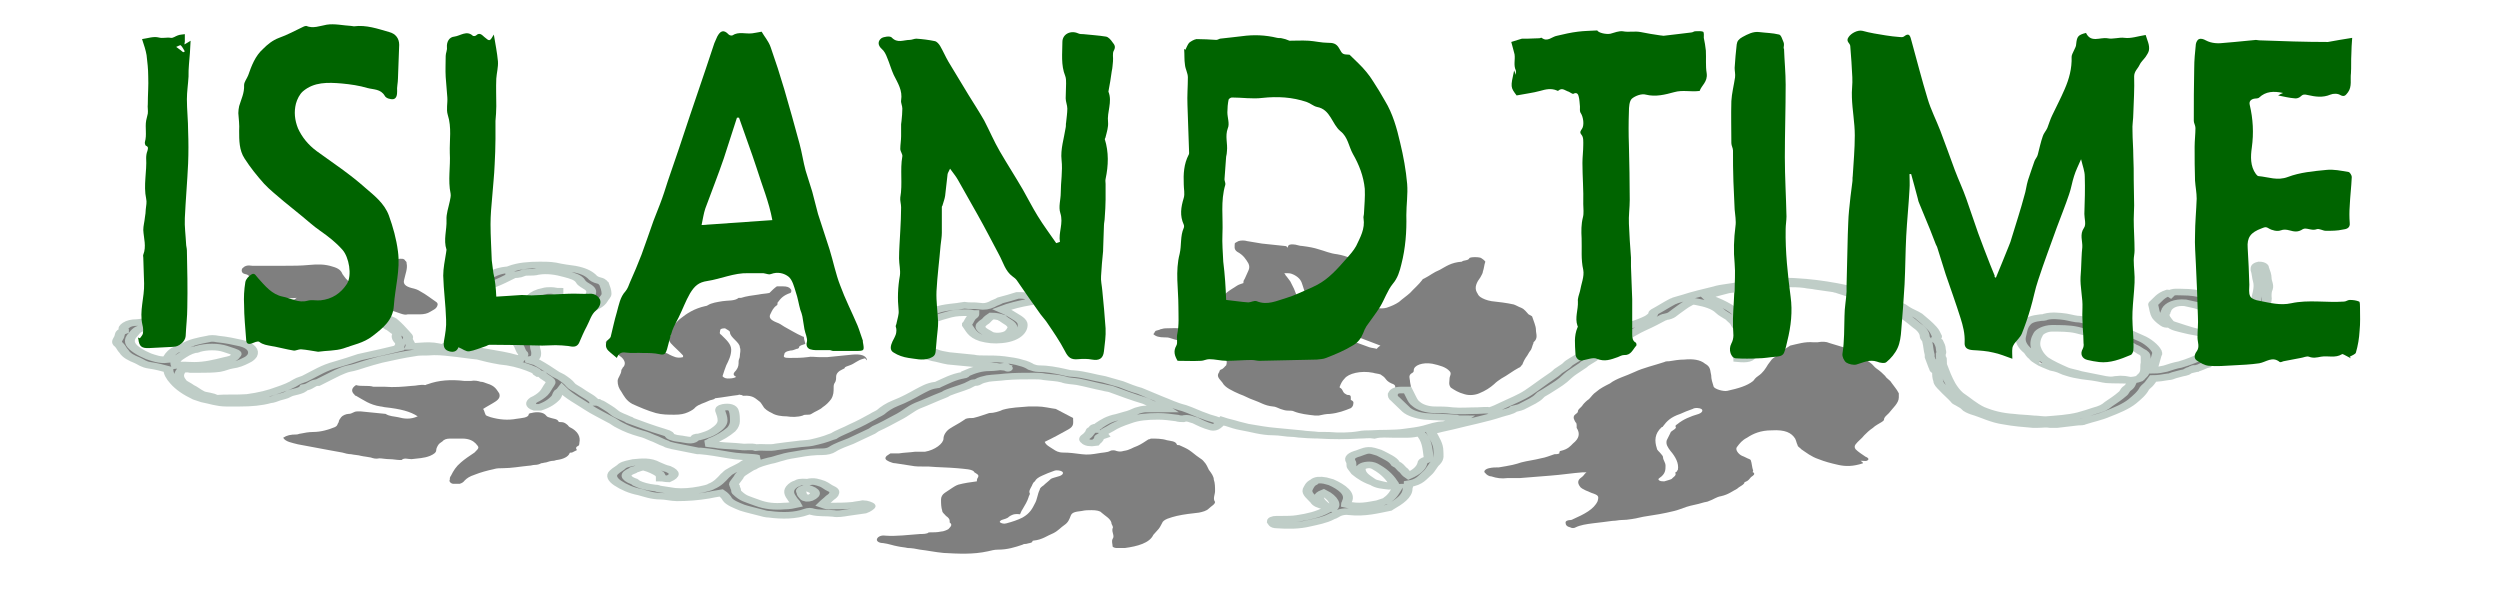 <?xml version="1.0" encoding="utf-8"?>
<svg version="1.1" xmlns="http://www.w3.org/2000/svg" xmlns:xlink="http://www.w3.org/1999/xlink" x="0px" y="0px"
	 width="562.4px" height="136.7px" viewBox="0 0 562.4 147.7" style="enable-background:new 0 0 562.4 96.7;" xml:space="preserve">
<style type="text/css">.st0{fill:darkgreen;filter:drop-shadow(1px 1px 2px rgb(0 0 0 / 0.9))}
@keyframes cycleColors {
    0% { fill: #42be38; } 
    33% { fill: #33ff57; } 
    66% { fill: #0b7247; }
    100% { fill: #42be38; }
}
    #vine { animation:b .1s;stroke:#809B90;stroke-width:.8; }   
#frillz{transform:scale(3, 2) translate(0, 27px);opacity:.5}
    #l1 { transform-origin:75% 40% }
    #l2 { transform-origin:60% 40%;animation-delay: .1s }
    #l3 { transform-origin:45% 60%;animation-delay: .2s }
    #l4 { transform-origin:25% 50%;animation-delay: .3s }
    #l5 { transform-origin:17% 40%;animation-delay: .4s }
    #l6 { transform-origin:10% 25%;animation-delay: 1.5s }

    #lvs { perspective:1900;animation:cycleColors 6s infinite linear;}
    #lvs path { transform-style:preserve-3d;animation:grow 3s ease-out }
    @keyframes grow {
    0% { transform:scale(0, 0) rotateY(90deg) rotateZ(-90deg)}
    100% { transform:scale(1, 1) rotateY(0deg) rotateZ(0deg)}
    }
    
    @keyframes b {
    0% { stroke:#809B90}
    }
</style>
    <g id="frillz">
<g id="lvs">
	<path id="l1" d="M141.4,29.5c-0.6-0.2-1.1-0.4-1.6-0.7c-0.6-0.3-1-0.8-1.4-1.2c-0.1-0.2-0.3-0.3-0.3-0.5
		c-0.1-0.3-0.1-0.5-0.2-0.8c-0.3-0.7-0.8-1.1-1.9-1c-0.9,0-1.5,0.4-2,0.9c-0.4,0.3-0.6,0.7-0.8,1.1c-0.2,0.3,0.1,0.9,0.4,1.1
		c0.2,0.1,0.4,0.3,0.6,0.4c0,0,0.1,0.1,0.1,0.1c0.1,0.4,0.1,0.9,0.2,1.3c0,0.1-0.1,0.2,0,0.2c0.2,0.2,0,0.4-0.1,0.5
		c-0.2,0.2-0.2,0.5-0.6,0.7c0,0.3-0.4,0.5-0.6,0.8c-0.4,0.3-0.7,0.7-1.3,0.9c-0.4,0.1-0.6,0.4-1,0.6c-0.1,0.1-0.3,0.1-0.5,0.2
		c-0.4,0.2-0.9,0.3-1.3,0.5c-0.4,0.2-0.7,0.4-1,0.5c-0.8,0.3-1.6,0.5-2.5,0.7c-0.6,0.2-1.2,0.4-1.8,0.4c-0.2,0-0.4,0.1-0.7,0.1
		c-0.5,0.1-1,0.2-1.6,0.3c-0.5,0.1-1,0.2-1.4,0.5c-0.1,0.1-0.3,0.1-0.4,0c-0.3-0.1-0.4-0.3-0.4-0.6c0-0.2,0.2-0.3,0.4-0.3
		c0.1,0,0.2-0.1,0.2-0.1c0.9-0.6,1.7-1.2,2-2.2c0.1-0.6,0.1-0.7-0.5-1c-0.3-0.2-0.7-0.4-0.9-0.7c-0.2-0.4-0.3-0.8,0.1-1.2
		c0.2-0.2,0.2-0.4,0.4-0.6c-0.2,0-0.2,0-0.3,0c-0.9,0.1-1.7,0.3-2.6,0.4c-0.8,0.1-1.7,0.2-2.5,0.3c-0.3,0-0.7,0-1,0
		c-0.5,0.1-0.9,0-1.3-0.2c-0.2,0-0.4-0.2-0.5-0.4c-0.2-0.2,0-0.5,0.3-0.6c0.3-0.1,0.5-0.1,0.8-0.1c0.4-0.1,0.8-0.2,1.1-0.3
		c0.3-0.1,0.5-0.2,0.7-0.3c0.5-0.2,1.1-0.3,1.6-0.5c0.4-0.1,0.7-0.3,1.1-0.5c0.1,0,0.3,0,0.4-0.1c0-0.1,0-0.3,0.1-0.3
		c0.6-0.2,0.8-0.6,1-0.9c0.5-0.6,0.6-1.2,0.3-1.9c0-0.1,0-0.2,0-0.3c0-0.1,0-0.3-0.1-0.4c-0.1-0.3-0.2-0.5-0.1-0.8
		c0.1-0.2,0.3-0.3,0.3-0.5c0-0.3,0.3-0.5,0.4-0.8c0.1-0.2,0.3-0.5,0.5-0.7c0.2-0.3,0.3-0.6,0.6-0.9c0.3-0.4,0.7-0.7,1.1-1
		c0.5-0.6,1.3-0.9,2-1.4c0.7-0.5,1.6-0.8,2.4-1.2c0.1-0.1,0.3-0.1,0.4-0.1c0.4-0.1,0.8-0.2,1.2-0.2c0.7-0.1,1.3,0,1.7,0.5
		c0.5,0.4,0.4,0.9,0.5,1.4c0,0.5,0.1,0.9,0.2,1.4c0.1,0.3,0.8,0.6,1.1,0.5c0.9-0.3,1.6-0.6,2.1-1.2c0.1-0.2,0.2-0.4,0.4-0.6
		c0.4-0.4,0.6-0.9,0.8-1.4c0.1-0.2,0.2-0.4,0.3-0.6c0.1-0.2,0.4-0.4,0.5-0.6c0.2-0.4,0.6-0.7,0.9-1c0,0,0,0,0.1-0.1
		c0.6-0.2,1.2-0.5,1.9-0.4c0.1,0,0.2,0,0.3,0c0.4-0.1,0.7-0.1,1,0.1c0.4,0.2,0.7,0.3,1.1,0.5c0.6,0.3,1.2,0.6,1.5,1.1
		c0.2,0.3,0.4,0.5,0.7,0.8c0.2,0.2,0.3,0.5,0.5,0.7c0.3,0.3,0.5,0.6,0.7,0.9c0.1,0.3,0.4,0.5,0.5,0.8c0.1,0.2,0.2,0.4,0.3,0.6
		c0.1,0.2,0.2,0.4,0.3,0.7c0,0.1,0,0.3,0,0.5c0,0.7-0.5,1.3-0.8,1.9c-0.2,0.3-0.4,0.5-0.4,0.8c0,0.1-0.1,0.2-0.2,0.3
		c-0.2,0.2-0.5,0.4-0.7,0.7c-0.3,0.3-0.5,0.6-0.7,0.9c-0.2,0.4-0.5,0.7-0.7,1.1c-0.1,0.2-0.1,0.4,0,0.6c0.2,0.3,0.5,0.6,0.8,0.9
		c0.2,0.1,0.3,0.3,0.2,0.4c-0.1,0.2-0.3,0.1-0.5,0.1c0,0-0.1,0-0.1,0c0.1,0.1,0.2,0.2,0.2,0.3C142.6,29.7,142,29.7,141.4,29.5z
		 M127.2,24.8c0,0,0,0.1-0.1,0.1c-0.6,0.8-0.6,1.7-0.4,2.6c0,0.2,0.2,0.4,0.3,0.6c0.1,0.2,0.2,0.3,0.2,0.5c0,0.3,0.2,0.6,0.2,1
		c0,0.5,0,1-0.5,1.5c-0.1,0.1-0.1,0.2,0,0.3c0.1,0.1,0.3,0.1,0.4,0.1c0.2-0.1,0.5-0.2,0.6-0.3c0.1-0.2,0.4-0.4,0.3-0.7
		c0,0,0-0.1,0-0.1c0.2-0.1,0.1-0.2,0.2-0.3c0.1-0.8-0.2-1.6-0.6-2.3c-0.2-0.4-0.4-0.8-0.3-1.3c0.1-0.3,0.2-0.6,0.3-0.9
		c0-0.1,0.1-0.2,0.2-0.3c0.2-0.2,0.3-0.3,0.2-0.5c0-0.1,0.1-0.2,0.2-0.3c0.4-0.5,1-0.9,1.7-1.2c0.2-0.1,0.4-0.4,0.2-0.6
		c-0.1-0.1-0.5-0.2-0.7,0c-0.4,0.2-0.7,0.4-1,0.6C127.8,23.7,127.5,24.2,127.2,24.8z"/>
	<path id="l2" d="M97.2,2.7c0.3,0,0.5,0.2,0.8,0.2c0.5,0.1,0.9,0.2,1.3,0.4c0.5,0.2,0.9,0.5,1.5,0.6
		c0.8,0.2,1.4,0.7,2.1,1c0.1,0,0.1,0.1,0.1,0.1c0.2,0.2,0.4,0.4,0.7,0.5c0.3,0.2,0.5,0.4,0.6,0.7c0.2,0.6,0.2,1.1-0.1,1.6
		c-0.2,0.4-0.5,0.8-0.7,1.2c-0.2,0.3-0.2,0.7,0,1c0.2,0.4,0.8,0.6,1.3,0.4c0.4-0.2,0.7-0.4,1-0.7c0.3-0.4,0.6-0.7,0.9-1.1
		c0.3-0.5,0.7-1,1-1.6c0-0.1,0.1-0.1,0.2-0.2c0.4-0.3,0.7-0.7,1.2-1c0.5-0.4,0.9-0.9,1.8-1c0.1-0.2,0.5-0.1,0.6-0.4
		c0-0.2,0.9-0.2,1,0c0.1,0.1,0.2,0.2,0.3,0.4c-0.1,0.4-0.1,0.8-0.2,1.2c0,0.2-0.1,0.4-0.2,0.7c-0.3,0.6-0.5,1.2-0.3,1.8
		c0.1,0.2,0.1,0.4,0.3,0.6c0.2,0.2,0.5,0.4,0.9,0.5c0.6,0.1,1.2,0.2,1.8,0.4c0.2,0.1,0.4,0.3,0.6,0.4c0.3,0.2,0.4,0.5,0.6,0.8
		c0.1,0.1,0.3,0.2,0.3,0.3c0.1,0.5,0.3,1.1,0.3,1.6c0,0.5,0.2,1-0.2,1.5c0,0,0,0.1,0,0.1c-0.1,0.3-0.1,0.5-0.2,0.8
		c-0.1,0.2-0.2,0.4-0.3,0.7c-0.2,0.4-0.3,0.7-0.4,1.1c-0.1,0.1-0.1,0.3-0.3,0.4c-0.5,0.4-0.9,0.9-1.4,1.3c-0.2,0.2-0.4,0.4-0.6,0.7
		c-0.3,0.4-0.7,0.8-1.2,1.1c-0.3,0.2-0.8,0.3-1.2,0.1c-0.5-0.2-0.8-0.5-1.1-0.8c-0.2-0.4-0.1-0.7-0.1-1.1c0-0.3,0.2-0.6,0-0.9
		c-0.3-0.5-0.8-0.7-1.4-0.9c-0.8-0.2-1.5,0.2-1.5,0.8c0,0.1,0,0.2-0.1,0.3c-0.4,0.3-0.2,0.7-0.2,1.1c0,0.3,0.2,0.7-0.1,1
		c-0.3,0-0.4,0-0.6,0c-0.4,0-0.5-0.1-0.5-0.4c0-0.2-0.1-0.3-0.3-0.4c-0.3-0.2-0.4-0.4-0.5-0.6c-0.1-0.2-0.2-0.3-0.4-0.5
		c-0.2-0.1-0.4-0.1-0.6-0.2c-1-0.3-2,0.1-2.3,0.7c-0.2,0.3-0.3,0.6-0.4,1c0,0,0,0.1,0,0.1c0.3,0.2,0.2,0.6,0.5,0.8
		c0.1,0.1,0.1,0.1,0.2,0.1c0.2,0,0.2,0.2,0.2,0.3c0,0.1,0,0.2,0,0.3c0.3,0.2,0.2,0.4,0.2,0.5c0,0.2-0.1,0.4-0.2,0.5
		c-0.5,0.3-1,0.6-1.7,0.7c-0.3,0-0.6,0.1-0.9,0.2c-0.1,0-0.2,0-0.3,0c-0.6-0.1-1.2-0.2-1.7-0.5c-0.1-0.1-0.3-0.1-0.5-0.1
		c-0.2,0-0.4-0.1-0.6-0.2c-0.2-0.1-0.4-0.3-0.6-0.3c-0.7-0.1-1-0.5-1.6-0.8c-0.4-0.2-0.7-0.5-1.1-0.7c-0.6-0.4-1.2-0.8-1.4-1.4
		c-0.2-0.4-0.5-0.7-0.3-1.2c0.1-0.1,0-0.3,0.2-0.4c0.2-0.1,0.3-0.4,0.4-0.5c0.1-0.4,0.1-0.9-0.5-1.2c0,0-0.1-0.1-0.1-0.1
		c0-0.3-0.3-0.4-0.6-0.5c-0.1-0.1-0.2-0.2-0.4-0.2c-0.2-0.2-0.4-0.4-0.7-0.5c-0.5-0.2-1-0.3-1.5-0.5c-0.3-0.1-0.5-0.2-0.7-0.3
		c-0.2-0.1-0.3-0.1-0.5-0.1c-0.4,0-0.7-0.1-0.9-0.4c0.1-0.1,0.1-0.3,0.2-0.4c0.2-0.1,0.3-0.1,0.4-0.2c0.1,0,0.2-0.1,0.4-0.1
		c0.5,0,1-0.1,1.5,0.1c0.1,0,0.1,0,0.2,0c0.5-0.1,0.9,0,1.4,0.1c0.2,0,0.4,0.1,0.6,0c0.2,0,0.4-0.1,0.6,0c0.8,0.1,1.7,0.2,2.5,0.2
		c1.1,0,1.6-0.6,1.2-1.4c-0.3-0.6-1.1-0.9-1.7-1.3c-0.1-0.1-0.3-0.1-0.5-0.2c-0.3-0.2-0.6-0.4-0.9-0.5c-0.3-0.1-0.4-0.2-0.3-0.4
		c0-0.2,0.1-0.4,0.2-0.7c0.2-0.4,0.6-0.7,1-1.1c0.1-0.1,0.3-0.2,0.5-0.3c0-0.2,0-0.3,0.1-0.5c0.1-0.3,0.2-0.7,0.3-1
		c0.1-0.3,0.1-0.6,0-0.9c-0.2-0.5-0.4-1-0.9-1.4c-0.3-0.3-0.2-0.7-0.2-1c0-0.1,0.2-0.2,0.3-0.3c0.2-0.1,0.5-0.1,0.7,0
		c0.4,0.1,0.8,0.2,1.2,0.3c0.6,0.1,1.2,0.2,1.9,0.3c0.1,0,0.1,0.1,0.2,0.2C96.8,2.7,97,2.7,97.2,2.7z M96.7,6.6
		C96.8,6.8,96.9,7,97,7.2c0.1,0.3,0.2,0.6,0.3,0.9c0.2,0.7,0.3,1.4,0.7,2c0,0,0,0.1,0,0.1c0,0.5,0.3,0.9,0.7,1.3
		c0.1,0.1,0.2,0.2,0.2,0.3c0.3,0.9,1.1,1.5,2,2c0.5,0.3,0.9,0.6,1.4,0.8c0.4,0.2,0.7,0.4,1.1,0.6c0.2,0.1,0.4,0.1,0.6,0.2
		c0.1-0.2,0.2-0.3,0.3-0.4c-0.7-0.4-1.4-0.8-2.1-1.2c-0.4-0.2-0.7-0.5-1.1-0.7c-1.1-0.6-1.6-1.5-2.1-2.4c-0.2-0.3-0.2-0.6-0.3-0.9
		c-0.1-0.2-0.2-0.4-0.3-0.6c-0.2-0.5-0.3-1-0.4-1.5c-0.1-0.5-0.2-0.9-0.7-1.3c-0.3-0.2-0.3-0.2-0.8-0.2C96.6,6.3,96.6,6.5,96.7,6.6z
		"/>
	<path id="l3" d="M77.8,27.6c0.2,0.2,0.4,0.4,0.8,0.4c0.5,0,1,0.1,1.5,0.2c0.5,0.1,0.9,0,1.3-0.1c0.3-0.1,0.8-0.1,1-0.3
		c0.1-0.1,0.4-0.1,0.5,0c0.2,0.1,0.4,0.1,0.6,0c0.5-0.1,0.7-0.4,1.1-0.6c0.3-0.2,0.6-0.5,0.9-0.8c0.1,0,0.2-0.1,0.2-0.1
		c0.4,0,0.9,0,1.3,0.2c0.3,0.1,0.7,0.1,0.8,0.5c0,0.1,0.1,0.1,0.2,0.1c0.3,0.2,0.6,0.4,0.8,0.6c0.3,0.3,0.5,0.6,0.8,0.9
		c0.2,0.2,0.3,0.3,0.4,0.5c0.2,0.3,0.3,0.7,0.4,1c0.2,0.4,0.4,0.8,0.4,1.2c0.1,0.4,0.1,0.9,0.1,1.4c0,0.4-0.2,0.9,0,1.3c0,0,0,0,0,0
		c0,0.3-0.3,0.5-0.5,0.8c-0.2,0.3-0.5,0.4-0.8,0.5c-0.6,0.1-1.2,0.2-1.8,0.4c-0.5,0.2-1.1,0.4-1.2,0.9c-0.1,0.3-0.2,0.6-0.4,0.9
		c-0.1,0.2-0.2,0.3-0.3,0.5c-0.3,1-1.3,1.4-2.3,1.6c-0.2,0-0.5,0-0.7,0c-0.1,0-0.3-0.1-0.3-0.2c0-0.3-0.1-0.6,0-0.9
		c0.2-0.4-0.1-0.8,0-1.3c0.1-0.2-0.1-0.4-0.1-0.7c-0.1-0.5-0.5-0.8-0.8-1.2c-0.1-0.2-0.4-0.3-0.8-0.3c-0.3,0-0.5,0-0.8,0.1
		c-0.6,0.1-0.8,0.2-0.9,0.6c-0.1,0.4-0.2,0.8-0.5,1.1c-0.3,0.3-0.5,0.7-0.9,1c-0.5,0.3-0.9,0.8-1.6,0.9c0,0-0.1,0-0.1,0.1
		c0,0.2-0.3,0.2-0.5,0.3c-0.1,0-0.2,0-0.3,0.1c-0.6,0.3-1.2,0.6-2,0.6c-0.3,0-0.5,0.1-0.8,0.2c-1.2,0.4-2.4,0.3-3.6,0.2
		c-0.7-0.1-1.3-0.3-1.9-0.4c-0.3-0.1-0.7-0.2-1-0.2c-0.3-0.1-0.5-0.1-0.8-0.2c-0.4-0.1-0.7-0.3-1.2-0.4c-0.3,0-0.5-0.2-0.5-0.4
		c0-0.3,0.3-0.6,0.7-0.5c0.9,0.1,1.8-0.1,2.8-0.2c0.2,0,0.6,0,0.7-0.2c0,0,0.1,0,0.1,0c0.3,0,0.6,0,0.9-0.1c0.2,0,0.5-0.2,0.6-0.3
		c0.1-0.2,0.4-0.5,0.1-0.8c0,0,0-0.1,0-0.2c0-0.2-0.1-0.4-0.3-0.6c-0.1-0.2-0.3-0.4-0.3-0.6c-0.1-0.5-0.1-0.9-0.1-1.4
		c0-0.3,0.1-0.6,0.3-0.8c0.2-0.2,0.4-0.4,0.6-0.6c0.1-0.1,0.3-0.3,0.5-0.4c0.5-0.2,1-0.3,1.5-0.4c0-0.1,0-0.3,0.1-0.5
		c0.1-0.3-0.1-0.4-0.3-0.6C71.3,30,70.6,30,70,29.9c-0.8-0.1-1.5-0.1-2.3-0.2c-0.1,0-0.2,0-0.3,0c-0.4,0-0.8,0-1.1-0.1
		c-0.4-0.1-0.9-0.2-1.3-0.3c-0.2,0-0.3-0.1-0.5-0.2c-0.3-0.2-0.4-0.4-0.2-0.7c0.1-0.1,0.2-0.2,0.3-0.3c0.3,0,0.5,0,0.7,0
		c0.4-0.1,0.8-0.1,1.3-0.2c0.3,0,0.6,0,0.8,0c0.8-0.2,1.5-1,1.5-1.6c0-0.4,0.2-0.9,0.5-1.2c0.3-0.3,0.7-0.6,1-0.9
		c0.1-0.1,0.2-0.2,0.3-0.3c0.2-0.1,0.4-0.1,0.6-0.1c0.3-0.1,0.5-0.2,0.7-0.3c0.2-0.1,0.4-0.2,0.6-0.3c0.4,0,0.8-0.2,1.1-0.4
		c0.7-0.3,1.4-0.3,2.1-0.4c0,0,0.1,0,0.1,0c0.2,0,0.4,0,0.6,0c0.5,0,1,0.2,1.5,0.3c0.5,0.4,0.9,0.7,1.4,1.1c0,0,0,0,0,0.1
		c0,0.5,0.1,0.9-0.4,1.3c-0.6,0.5-1.2,1-1.9,1.5C77.2,27.1,77.5,27.3,77.8,27.6z M74.2,35.8c-0.1,0.2-0.4,0.3-0.6,0.4
		c-0.1,0.1-0.2,0.2-0.1,0.3c0.1,0.1,0.3,0.2,0.5,0.1c0.5-0.2,0.9-0.4,1.3-0.7c0.6-0.5,0.8-1.1,1-1.7c0.2-0.5,0.2-1.1,0.4-1.7
		c0-0.2,0.2-0.4,0.3-0.5c0.2-0.3,0.4-0.5,0.6-0.8c0.1-0.1,0.4-0.2,0.6-0.3c0.3-0.1,0.5-0.4,0.3-0.6c-0.1-0.1-0.4-0.2-0.6-0.1
		c-0.4,0.2-0.7,0.4-1,0.6c-0.3,0.2-0.5,0.4-0.6,0.7c-0.2,0.2-0.2,0.5-0.3,0.7c-0.1,0.3-0.2,0.5-0.1,0.8c0,0.1-0.1,0.3-0.1,0.4
		c-0.1,0.5-0.3,1-0.5,1.5c-0.1,0.2-0.1,0.3-0.2,0.6C74.6,35.4,74.4,35.6,74.2,35.8z"/>
	<path id="l4" d="M62.4,16.6c-0.5,0.2-0.7,0.6-1.1,0.8c-0.2,0.1-0.4,0.2-0.4,0.3c0,0.1-0.1,0.1-0.2,0.2
		c-0.3,0.2-0.5,0.5-0.5,0.9c0,0.2,0,0.5-0.1,0.7c-0.1,0.2-0.1,0.4-0.1,0.6c0,0.5,0,0.9-0.2,1.4c-0.2,0.4-0.4,0.7-0.7,1
		c-0.2,0.3-0.6,0.5-0.9,0.8c-0.1,0.1-0.2,0.1-0.3,0.1c-0.2,0-0.3,0-0.4,0.1c-0.4,0.2-0.9,0.2-1.3,0.1c-0.4,0-0.9-0.1-1.2-0.4
		c-0.3-0.2-0.6-0.5-0.7-0.8c-0.1-0.2-0.2-0.5-0.3-0.6c-0.3-0.3-0.5-0.8-1.3-0.7c-0.1,0-0.1-0.1-0.2-0.1c-0.1,0-0.2-0.1-0.2,0
		c-0.6,0.1-1.3,0.3-1.9,0.4c-0.1,0.2-0.4,0.2-0.5,0.3c-0.4,0.3-0.8,0.4-1.1,0.8c-0.1,0.2-0.3,0.4-0.6,0.6c-0.3,0.2-0.6,0.3-1.1,0.3
		c-0.5,0-1,0-1.5-0.2c-0.7-0.3-1.3-0.7-1.9-1.1c-0.5-0.4-0.7-1-0.9-1.5c-0.2-0.4-0.3-0.8-0.3-1.3c0-0.4,0.3-0.8,0.3-1.3
		c0-0.1,0.1-0.2,0.1-0.3c0.3-0.4,0.2-0.9-0.1-1.3c-0.2-0.2-0.3-0.4-0.5-0.6l-0.6-0.7c-0.3-0.6-0.2-0.7,0.5-1.1c0,0,0,0,0,0
		c0.3-0.1,0.4-0.1,0.6,0.1c0.1,0,0.3-0.1,0.4-0.1c0.5-0.1,0.8,0.2,1.1,0.4c0.5,0.4,1,0.8,1.5,1.2c0.1,0.1,0.2,0.2,0.4,0.2
		c0.2,0.1,0.3,0.1,0.5,0.3c0.3,0.2,0.6,0.5,1.1,0.3c0-0.1,0-0.1,0-0.2c-0.3-0.5-0.7-1-1-1.5c-0.1-0.2-0.2-0.5-0.1-0.7
		c0.2-0.3,0.1-0.5,0.1-0.8c0-0.2,0-0.5,0.2-0.7c0.3-0.3,0.4-0.6,0.6-0.8c0.5-0.6,1.1-1.2,2-1.5c0.1,0,0.2-0.1,0.2-0.1
		c0.3-0.3,0.8-0.4,1.2-0.5c0.4-0.1,1,0,1.3-0.4c0,0,0.1,0,0.2,0c0.4-0.2,0.9-0.3,1.4-0.4c0.3-0.1,0.6-0.1,0.9-0.2
		c0.2-0.3,0.4-0.6,0.6-0.8c0.2,0,0.4,0,0.5,0c0.3,0,0.5,0.1,0.6,0.3c0.1,0.1,0.1,0.4,0,0.5c-0.6,0.3-0.8,0.7-1,1.1
		c-0.1,0.1,0,0.3-0.1,0.4c-0.3,0.3-0.4,0.7-0.5,1c-0.2,0.5,0,0.8,0.5,1.1c0.2,0.1,0.4,0.3,0.6,0.5c0.5,0.4,0.9,0.8,1.5,1.2
		c0.1,0,0.1,0.1,0.1,0.2c0,0.2,0.1,0.5,0.1,0.7c-0.2,0.1-0.5,0.2-0.5,0.4c0,0.1-0.1,0.2-0.2,0.2c-0.2,0.1-0.3,0.2-0.5,0.2
		c-0.4,0.1-0.5,0.3-0.5,0.5c-0.1,0.3,0,0.4,0.4,0.4c0.5,0,1,0,1.5-0.1c0.3-0.1,0.6,0,0.9,0c0.2,0,0.5,0,0.7,0c0.7-0.1,1.3-0.2,2-0.3
		c0.7-0.1,1.1,0.1,1.2,0.6c0,0,0,0.1,0,0.1C62.5,16.4,62.5,16.6,62.4,16.6z M50.8,13.2c0,0.2-0.1,0.3,0.1,0.5
		c0.4,0.6,0.8,1.1,0.8,1.8c0,0.7-0.2,1.3-0.4,1.9c-0.1,0.4-0.2,0.8-0.3,1.3c0,0.1,0.2,0.3,0.4,0.3c0.2,0,0.5,0,0.7-0.2
		c-0.4-0.3-0.1-0.6,0-0.8c0.2-0.4,0.2-0.7,0.2-1.1c0-0.2,0.1-0.4,0.1-0.6c0-0.4,0.1-0.7,0-1.1c0-0.3-0.2-0.6-0.4-0.9
		c-0.2-0.3-0.4-0.6-0.4-0.9c0-0.2-0.2-0.3-0.4-0.5C50.9,12.9,50.8,13,50.8,13.2z"/>
	<path id="l5" d="M26.3,23.6c-0.6,0.4-1.1,0.3-1.6,0.1c-0.3-0.1-0.7-0.1-1-0.4c-0.7-0.1-1.3-0.2-2-0.3
		c-0.1,0-0.2,0-0.3,0c-0.3,0-0.4,0.3-0.7,0.3c-0.2,0-0.5,0.2-0.6,0.4c-0.1,0.2-0.2,0.4-0.2,0.6c-0.1,0.2-0.1,0.4-0.2,0.5
		c0,0-0.1,0.1-0.1,0.1c-0.5,0.3-1.1,0.6-1.8,0.6c-0.3,0-0.7,0.1-1,0.2c-0.1,0-0.2,0.1-0.3,0.1c-0.5,0-0.8,0.1-1.1,0.4c0,0,0,0,0,0
		c0.2,0.5,0.7,0.6,1.2,0.8c0.8,0.2,1.7,0.5,2.5,0.7c0.4,0.1,0.7,0.2,1.1,0.3c0.2,0.1,0.5,0.2,0.7,0.2c0.3,0.1,0.6,0.1,0.8,0.2
		c0.3,0.1,0.5,0.1,0.8,0.2c0.2,0.1,0.4,0.2,0.7,0.1c0.2,0,0.5,0.1,0.8,0.1c0.3,0,0.6,0.1,0.8,0.1c0.1,0,0.2,0,0.2,0
		c0.2-0.3,0.5-0.1,0.8-0.1c0.5-0.1,1-0.1,1.5-0.4c0.3-0.2,0.5-0.4,0.5-0.7c0-0.2,0.1-0.5,0.2-0.7c0.1-0.2,0.3-0.3,0.4-0.5
		c0.2-0.2,0.4-0.2,0.7-0.2c0.3,0,0.5,0,0.8,0c0.6,0,0.9,0.3,1.1,0.6c0.3,0.5,0.3,0.5-0.1,1.1c-0.4,0.4-0.8,0.8-1.1,1.2
		c-0.4,0.5-0.6,1-0.8,1.6c-0.1,0.2-0.1,0.3-0.1,0.5c-0.1,0.2,0.1,0.5,0.3,0.5c0.2,0,0.4,0,0.5,0c0.2-0.1,0.3-0.2,0.4-0.4
		c0.2-0.3,0.4-0.5,0.8-0.7c0.5-0.3,1-0.5,1.6-0.7c0.2-0.1,0.5-0.1,0.7-0.1c0.7,0,1.4-0.2,2.1-0.3c0.2,0,0.3-0.1,0.5-0.1
		c0.2,0,0.4-0.1,0.5-0.2c0.1,0,0.3-0.1,0.4-0.1c0.2-0.1,0.4-0.2,0.6-0.2c0.1,0,0.2-0.1,0.3-0.1c0.5-0.1,0.9-0.4,1-0.8
		c0-0.1,0.1-0.1,0.2-0.1c0.1-0.1,0.3-0.2,0.4-0.3c-0.1-0.2-0.1-0.4,0.1-0.5c0.1-0.1,0.1-0.3,0.1-0.4c0.1-0.7-0.1-1.4-0.8-1.9
		c-0.1-0.1-0.1-0.2-0.2-0.3c-0.1-0.1-0.2-0.3-0.5-0.3c-0.1,0-0.2,0-0.2-0.1c-0.1-0.3-0.4-0.3-0.6-0.4c-0.2-0.1-0.3-0.1-0.4-0.3
		c-0.2-0.4-0.7-0.5-1.2-0.3c-0.1,0-0.2,0.1-0.2,0.1c0,0.5-0.6,0.5-1,0.6c-0.7,0.2-1.4,0.1-2.1-0.2c-0.2-0.1-0.4-0.2-0.4-0.3
		c-0.1-0.3-0.1-0.5-0.2-0.7c0.3-0.3,0.7-0.6,1-0.9c0.3-0.3,0.4-0.6,0.3-1c-0.2-0.4-0.3-0.9-1-1.2c-0.2-0.1-0.3-0.2-0.5-0.2
		c-0.2-0.1-0.5-0.2-0.8-0.1c-0.1,0-0.3,0-0.5,0c-1.1-0.2-2.1-0.1-3,0.4c-0.1,0-0.1,0.1-0.2,0.1c-0.4-0.1-0.7,0.1-1.1,0.1
		c-0.7,0.1-1.4,0.2-2.2,0.1c-0.2,0-0.4,0-0.6,0c-0.1,0-0.2,0-0.3,0c-0.4-0.2-1,0-1.4-0.2c-0.4,0.4-0.4,0.8-0.1,1.2
		c0,0,0,0.1,0.1,0.1c0.6,0.5,1.1,1.1,2,1.3c0.1,0,0.3,0.1,0.4,0.1C24.9,22.7,25.7,23,26.3,23.6z"/>
	<path id="l6" d="M20.9,7.4c-0.4-0.4-0.5-0.7-0.7-1.1c-0.1-0.4-0.3-0.7-0.8-0.9c-0.6-0.3-1.2-0.3-1.9-0.2
		c-0.7,0.1-1.3,0.1-2,0.1c-0.8,0-1.5,0-2.3,0c-0.1,0-0.2,0-0.3,0c-0.4-0.1-0.6,0-0.8,0.3c-0.1,0.2-0.1,0.6,0.2,0.7
		c0.4,0.1,0.3,0.4,0.6,0.5c0.3,0.1,0.2,0.4,0.2,0.7c0.1,0.3,0.1,0.7,0.1,1c0.1,0.4,0.5,0.8,1,0.8c0.3,0,0.6,0,0.9,0
		c0.4-0.1,0.8,0,1.4-0.1c-0.1,0.1-0.2,0.2-0.2,0.2c-0.6,0.1-1.1,0.4-1.7,0.6c-0.6,0.2-1,0.5-1.5,0.8c-0.3,0.2-0.6,0.6-0.5,1
		c0.4,0.1,0.8,0.1,1.2,0.2c0.1,0,0.2,0,0.3,0c0.6-0.1,1.1,0,1.7,0c0.9,0,1.7,0.4,2.5,0.7c0.1,0,0.2,0,0.2,0.1
		c0.2,0.4,0.7,0.5,1.1,0.7c0.7,0.4,1.6,0.1,1.9-0.5c0.2-0.4,0.2-0.8,0.1-1.1c0-0.2-0.1-0.4,0.1-0.5c0.1-0.1,0.1-0.2,0.1-0.3
		c0.2-0.4,0.6-0.6,1.1-0.6c0.8-0.1,1.4,0.3,2,0.6c0.2,0.1,0.4,0.2,0.6,0.1c0.3,0,0.6,0,1,0c0.3,0,0.6-0.1,0.8-0.3
		c0.2-0.2,0.4-0.3,0.5-0.5c0.1-0.2,0.2-0.5,0-0.7c-0.4-0.4-0.8-0.9-1.3-1.3c-0.2-0.2-0.4-0.3-0.7-0.4c-0.5-0.2-0.7-0.5-0.6-1
		c0.1-0.7,0.3-1.4,0.2-2c0-0.1,0-0.2-0.1-0.3c-0.1-0.3-0.3-0.3-0.7-0.2c-0.9,0.1-1.3,0.6-1.8,1.1C22.6,5.7,22.4,6,22,6.2
		c0,0,0,0.1-0.1,0.1c-0.2,0.3-0.4,0.6-0.7,0.8C21.2,7.2,21,7.3,20.9,7.4z"/>
</g>
<path id="vine" d="M74.1,17.7c-0.3-0.1-0.7-0.1-1-0.2c-0.2,0-0.3-0.1-0.6-0.1c-0.3,0-0.6-0.1-0.8-0.1
	c-0.1,0-0.2-0.1-0.3-0.1c-0.7-0.1-1.4-0.2-2.1-0.3c-0.4-0.1-0.8-0.3-1.2-0.4c-0.5-0.2-0.9-0.4-1.3-0.7c-0.4-0.3-0.7-0.6-0.9-1
	c-0.2-0.4-0.3-0.7-0.4-1.1c-0.1-0.5,0.1-1,0.4-1.4c0.3-0.4,0.5-0.8,1.2-1c0.4-0.1,0.8-0.3,1.2-0.6c0.7-0.4,1.6-0.4,2.3-0.6
	c0.4,0.1,0.8,0,1.2,0.1c0.4,0.1,0.7,0,1-0.2c0.2-0.2,0.5-0.3,0.7-0.5c0.5-0.2,1-0.4,1.4-0.6c0.1,0,0.2,0,0.3,0
	c0.6,0,0.9,0.4,0.7,0.8c-0.8,0.2-1.6,0.5-2.3,0.9c0.3,0.2,0.5,0.3,0.7,0.5c0.4,0.4,0.9,0.7,1,1.2c0.1,0.7-0.3,1.8-1.7,2
	c-0.6,0.1-1.1,0-1.6-0.2c-0.8-0.4-0.9-1-1.2-1.6c0,0,0-0.1,0-0.1c0.2-0.3,0.2-0.7,0.5-1c0.1-0.1,0.1-0.2,0.1-0.3
	c-0.2,0-0.3-0.1-0.5-0.1c-0.5,0-1,0-1.5,0.2c-0.5,0.2-1,0.4-1.4,0.7c-0.3,0.1-0.5,0.3-0.8,0.5c-0.4,0.3-0.7,0.6-0.7,1
	c0,0.4,0.1,0.7,0.2,1.1c0.2,0.6,0.8,1,1.5,1.3c0.3,0.2,0.7,0.3,1.1,0.4c0.6,0.1,1.3,0.2,2,0.3c0.3,0.1,0.6,0.1,0.9,0.1
	c0.5,0,1.1,0,1.6,0.1c0.5,0.1,1,0.2,1.4,0.4c0.3,0.1,0.6,0.3,0.8,0.5c0.2,0.1,0.4,0.2,0.6,0.2c0.7,0,1.4,0.2,2,0.4
	c0.3,0.1,0.5,0.2,0.8,0.2c0.9,0.1,1.7,0.5,2.5,0.7c0.5,0.2,0.9,0.4,1.4,0.6c0.5,0.3,1,0.6,1.5,0.8c0.5,0.3,1.1,0.7,1.6,1
	c0.7,0.4,1.2,0.8,2,1.1c0.6,0.3,1.1,0.7,1.7,1c0.3,0.2,0.7,0.3,1,0.5c0.2,0.1,0.5,0.2,0.8,0.3c0.4,0.2,0.8,0.4,1.2,0.5
	c0.8,0.2,1.6,0.6,2.5,0.6c0.6,0,1.1,0.2,1.6,0.2c0.2,0,0.5,0.1,0.7,0.1c0.7,0.1,1.5,0.1,2.2,0.1c0.8,0.1,1.7,0.1,2.5-0.1
	c0.3-0.1,0.6-0.1,0.9-0.1c0.9-0.1,1.9,0,2.8-0.2c0.5-0.1,1.1-0.2,1.6-0.4c0.5-0.2,1-0.5,1.6-0.5c0.1,0,0.1-0.1,0.2-0.1
	c0.4-0.2,0.7-0.4,1.1-0.4c0.1,0,0.1-0.1,0.2-0.2c-0.3,0-0.4,0-0.6-0.1c-0.8-0.1-1.7-0.1-2.5-0.2c-0.6-0.1-1.2-0.4-1.5-0.8
	c-0.3-0.4-0.6-0.9-0.9-1.3c-0.2-0.2-0.2-0.4-0.2-0.6c0.1-0.3,0.2-0.5,0.7-0.5c0.1,0,0.3,0,0.5,0c0.1,0.3,0.2,0.6,0.3,0.9
	c0.1,0.3,0.2,0.6,0.4,0.8c0.3,0.4,0.9,0.7,1.5,0.7c0.5,0,0.9,0,1.4,0.1c0.7,0.1,1.4,0,2.1,0c0.3,0,0.7-0.1,1,0
	c0.4-0.2,0.7-0.4,1.1-0.7c0.7-0.5,1.4-0.9,2-1.5c0.6-0.6,1.2-1.3,1.8-1.9c0.2-0.2,0.4-0.4,0.6-0.7c0.2-0.2,0.4-0.4,0.6-0.6
	c0.1-0.1,0.2-0.3,0.3-0.4c0.4-0.4,0.9-0.8,1.3-1.2c0.4-0.4,0.6-0.8,1.2-1.1c0,0,0.1,0,0.1-0.1c0.2-0.4,0.6-0.7,1-1
	c0.3-0.2,0.5-0.5,0.8-0.7c0.2-0.2,0.3-0.4,0.6-0.5c0.5-0.2,1-0.5,1.4-0.8c0.2-0.2,0.4-0.4,0.4-0.6c0-0.1,0.1-0.2,0.1-0.2
	c0.5-0.4,0.9-0.8,1.4-1.2c0.1-0.1,0.2-0.1,0.3-0.2c0.2-0.1,0.5-0.2,0.7-0.3c0.8-0.4,1.7-0.7,2.5-1c0.6-0.3,1.4-0.3,2.1-0.6
	c0.1-0.1,0.3-0.2,0.5-0.2c0.4,0,0.9,0,1.3-0.2c0,0,0.1,0,0.2,0c0.8,0.1,1.6-0.1,2.4,0c1.2,0.1,2.2,0.3,3.3,0.6
	c0.7,0.2,1.3,0.4,1.9,0.7c0.6,0.3,1.2,0.5,1.7,0.8c0.1,0.1,0.2,0.1,0.3,0.1c0.6,0.2,1,0.6,1.5,0.9c0.1,0.1,0.2,0.2,0.3,0.3
	c0.3,0.3,0.7,0.5,1,0.8c0.4,0.5,0.8,1,1.1,1.5c0.2,0.3,0.3,0.7,0.4,1c0,0.1-0.1,0.2-0.1,0.3c0,0.1,0.1,0.2,0.2,0.3
	c0.1,0.3,0.2,0.6,0.2,0.9c0,0.2,0.1,0.4,0,0.6c0,0.1,0,0.3,0,0.4c0.1,0.1,0.1,0.3,0.1,0.4c-0.1,0-0.2,0.1-0.2,0.1
	c0.1,0.2,0.2,0.3,0.2,0.4c0.2,0.8,0.4,1.6,0.7,2.4c0.2,0.5,0.4,0.9,0.7,1.3c0.6,0.6,1.1,1.3,1.8,1.8c0.8,0.5,1.6,0.8,2.6,0.9
	c0.5,0.1,1,0.1,1.6,0.2c0.3,0,0.7,0.1,1,0.1c0.9-0.1,1.9-0.2,2.7-0.5c0.5-0.2,0.9-0.4,1.3-0.6c0.5-0.2,0.8-0.4,1.1-0.8
	c0.4-0.4,0.8-0.8,1.1-1.2c0.2-0.2,0.2-0.5,0.4-0.7c0.3-0.3,0.3-0.6,0.4-0.9c-0.4-0.2-0.8-0.3-1.3-0.2c-0.3,0.1-0.7,0.1-1,0
	c-0.6-0.2-1.1-0.3-1.7-0.4c-0.4-0.1-0.8-0.2-1.2-0.4c-0.3-0.1-0.6-0.4-0.9-0.5c-0.2-0.1-0.4-0.1-0.5-0.2c-0.3-0.2-0.7-0.4-1-0.7
	c0,0,0-0.1,0.1-0.1c-0.3,0-0.4-0.2-0.5-0.4c-0.2-0.2-0.3-0.5-0.4-0.7c-0.5-0.6-0.7-1.2-0.6-1.8c0.1-0.5,0.1-1.1,0.4-1.6
	c0.2-0.4,0.6-0.6,1.2-0.7c0.1,0,0.3,0,0.4-0.1c0.5-0.2,1.1-0.1,1.6,0c0.4,0.1,0.8,0.3,1.2,0.3c0.4,0.1,0.7,0.3,1.1,0.4
	c0.2,0,0.3,0.3,0.5,0.3c0.5,0.1,0.9,0.3,1.4,0.5c0.3,0.1,0.7,0.3,1,0.5c0.3,0.2,0.6,0.4,0.9,0.6c0.5,0.3,1.1,1,1.3,1.6
	c0,0.1,0.1,0.3,0,0.4c-0.1,0.5-0.2,1.1-0.3,1.6c0,0.1,0,0.2,0,0.3c0.4,0,0.7-0.1,1-0.2c0.4-0.2,0.8-0.4,1.2-0.5
	c0.7-0.3,1.3-0.7,1.9-1.1c0.4-0.3,0.8-0.5,1-0.9c0-0.1,0.1-0.1,0.2-0.2c0.3-0.1,0.3-0.3,0.4-0.5c0.1-0.3,0.4-0.5,0.1-0.8
	c-0.6,0-1.1-0.1-1.6-0.2c-0.5-0.2-1.1-0.3-1.6-0.5c-0.5-0.2-1-0.3-1.2-0.7c0,0-0.1,0-0.1,0c-0.3,0.1-0.4-0.1-0.5-0.2
	c-0.2-0.2-0.4-0.5-0.5-0.7c-0.2-0.5-0.2-1-0.3-1.5c0,0,0-0.1,0.1-0.2c0.3-0.4,0.5-0.9,1.1-1.2c0.1,0,0.2,0.1,0.2,0.1
	c0.2-0.3,0.6-0.2,1-0.2c1.3,0,2.3,0.5,3.1,1.3c0.7,0.7,1.4,1.4,1.6,2.3c0.1-0.1,0.2-0.1,0.2-0.2c0.2-0.5,0.7-0.8,0.8-1.4
	c0.1-0.5,0.3-1,0.3-1.5c0.1-0.6,0.2-1.2,0.1-1.8c-0.1-0.5-0.1-1-0.2-1.4c0-0.3,0-0.5,0.3-0.6c0.3,0,0.4,0.2,0.4,0.4
	c0.1,0.4,0.2,0.8,0.2,1.2c0,0.4,0.2,0.8,0.1,1.3c-0.1,0.3-0.1,0.6-0.1,0.9c0.1,0.8-0.3,1.5-0.5,2.3c-0.1,0.4-0.4,0.9-0.8,1.3
	c-0.2,0.2-0.3,0.4-0.7,0.5c-0.1,0.5-0.1,1-0.3,1.5c-0.2,0.7-0.8,1.2-1.3,1.7c-0.4,0.3-0.9,0.5-1.2,1c-0.3,0.1-0.5,0.3-0.7,0.4
	c0,0-0.1,0-0.2,0.1c-0.1,0-0.3-0.1-0.3,0.1c0,0-0.3,0.1-0.4,0.2c-0.1,0.2-0.4,0.2-0.6,0.3c-0.2,0.1-0.3,0.1-0.5,0.2
	c-0.2,0.1-0.3,0.2-0.5,0.2c-0.4,0.1-0.8,0.2-1.2,0.2c-0.1,0.2-0.2,0.4-0.3,0.6c-0.1,0.2-0.3,0.4-0.4,0.6c-0.2,0.6-0.6,1.1-1,1.6
	c-0.5,0.6-1.3,1.1-2,1.5c-0.6,0.4-1.3,0.6-1.9,0.9c-0.1,0.1-0.3,0.1-0.5,0.1c-0.6,0.1-1.1,0.2-1.7,0.3c-0.2,0-0.4,0-0.5,0
	c-0.4-0.1-0.7,0-1.1,0c-0.1,0-0.2,0-0.3,0c-0.8-0.1-1.6-0.2-2.3-0.4c-1-0.2-1.7-0.8-2.6-1.2c-0.2-0.1-0.5-0.3-0.6-0.5
	c-0.1-0.2-0.3-0.3-0.5-0.5c-0.1-0.1-0.3-0.2-0.3-0.3c-0.3-0.5-0.7-1-1-1.5c-0.2-0.3-0.4-0.6-0.4-0.9c-0.1-0.4-0.1-0.7-0.1-1.1
	c0-0.1,0-0.1,0-0.1c-0.3-0.1-0.2-0.3-0.3-0.5c-0.1-0.4-0.2-0.8-0.3-1.2c0-0.1,0-0.2,0-0.3c-0.1-0.5-0.1-1-0.2-1.6
	c0-0.2-0.2-0.4-0.2-0.6c0-0.5-0.3-1-0.7-1.4c-0.4-0.5-0.8-1-1.3-1.4c-0.5-0.5-1.2-0.9-1.8-1.3c-0.5-0.3-0.9-0.6-1.5-0.8
	c-0.6-0.2-1.2-0.5-1.8-0.8c-0.1,0-0.2-0.1-0.3-0.1c-0.5-0.1-0.9-0.2-1.4-0.3c-0.3-0.1-0.6-0.1-0.9-0.2c-0.5-0.1-1-0.1-1.5-0.1
	c-0.1,0-0.3,0-0.4,0c-0.4,0-0.7,0.2-1.1,0.2c-0.5,0-1,0.1-1.6,0.2c-0.3,0.1-0.7,0.2-1,0.2c-0.3,0.1-0.6,0.1-0.8,0.2
	c-0.5,0.2-1.1,0.4-1.6,0.7c0.2,0.3,0.2,0.2,0.7,0.5c0.5,0.3,1,0.7,1.4,1.1c0.4,0.4,0.6,0.9,0.9,1.3c0.3,0.5,0.6,0.9,0.6,1.5
	c0,0.3,0,0.5,0.1,0.8c0,0.2,0.2,0.4,0.2,0.6c0,0.4-0.1,0.9-0.2,1.3c-0.1,0.5-0.4,0.6-1.1,0.5c0-0.1-0.1-0.3-0.1-0.5
	c0-0.2,0-0.3,0.1-0.5c0.4-0.5,0.1-1.1,0.1-1.6c0-0.3-0.2-0.7-0.1-1c0-0.1,0-0.2,0-0.2c-0.2-0.2-0.2-0.4-0.3-0.6
	c-0.1-0.2-0.3-0.4-0.4-0.6c-0.3-0.3-0.6-0.5-0.8-0.8c-0.4-0.6-1.1-0.9-1.8-1.1c-0.3-0.1-0.5-0.1-0.7,0.1c-0.4,0.3-0.7,0.7-1,1
	c-0.3,0.3-0.4,0.6-0.9,0.7c-0.1,0-0.1,0.1-0.2,0.1c-0.5,0.4-1,0.8-1.6,1.2c-0.6,0.4-1.1,0.9-1.7,1.4c-0.1,0.1-0.1,0.2-0.2,0.2
	c-0.4,0.3-0.7,0.7-1.1,1c0,0-0.1,0.1-0.1,0.1c-0.3,0.4-0.7,0.7-1,1.1c-0.3,0.3-0.6,0.5-0.8,0.8c-0.2,0.2-0.3,0.3-0.5,0.5
	c-0.1,0.1-0.2,0.2-0.3,0.3c-0.3,0.3-0.5,0.6-0.8,1c-0.4,0.5-0.9,0.9-1.4,1.4c-0.2,0.2-0.4,0.3-0.5,0.5c-0.3,0.5-0.8,0.8-1.3,1.2
	c-0.2,0.2-0.5,0.3-0.8,0.4c-0.2,0.3-0.7,0.4-1.1,0.6c-1.2,0.6-2.6,1-3.9,1.5c-0.6,0.2-1.2,0.4-1.7,0.6c0,0.1,0,0.1,0,0.1
	c0.3,0.8,0.6,1.5,0.6,2.3c0,0.5,0.1,0.9-0.2,1.4c-0.3,0.4-0.4,0.9-0.7,1.3c-0.4,0.5-0.6,1.1-1.5,1.3c0,0.2-0.1,0.4-0.1,0.6
	c0,0.9-0.7,1.6-1.4,2.2c0,0-0.1,0.1-0.1,0.1c-1,0.3-2,0.7-3.2,0.5c-0.5-0.1-0.9,0.1-1.2,0.4c-0.1,0.1-0.2,0.1-0.3,0.2
	c-0.5,0.4-1.2,0.6-1.8,0.8c-0.8,0.3-1.7,0.3-2.6,0.2c-0.3,0-0.3-0.2-0.4-0.4c0-0.2,0.1-0.3,0.4-0.3c0.1,0,0.3,0,0.4,0
	c0.4,0,0.9,0,1.3-0.1c0.9-0.2,1.7-0.5,2.3-1c0.3-0.2,0.3-0.4-0.1-0.5c-0.4-0.1-0.7-0.3-0.8-0.6c-0.3-0.5-0.7-0.9-0.6-1.4
	c0.1-0.3,0.2-0.7,0.5-0.9c0.2-0.3,0.5-0.3,0.9-0.2c0.2,0.1,0.3,0.1,0.5,0.2c0.9,0.6,1.6,1.4,1.3,2.3c0,0.1-0.1,0.3-0.1,0.4
	c1.1,0.4,1.8,0.1,2.6-0.1c0.2-0.1,0.4-0.2,0.6-0.3c0.1,0,0.1-0.1,0.2-0.2c0.4-0.4,0.6-1,0.8-1.5c-0.1,0-0.2-0.1-0.2-0.1
	c-0.6,0-1.1-0.2-1.6-0.4c-0.7-0.3-1.2-0.8-1.6-1.3c-0.1-0.2-0.2-0.4-0.3-0.6c-0.1-0.2,0-0.5-0.1-0.7c-0.2-0.5,0.1-0.8,0.6-1
	c0.4-0.2,0.7-0.5,1.2-0.3c0.2,0.1,0.5,0.2,0.6,0.3c0.5,0.4,1,0.7,1.2,1.2c0,0.1,0.1,0.1,0.2,0.2c0.2,0.2,0.3,0.5,0.5,0.7
	c0.1,0.2,0.2,0.4,0.4,0.6c0.6-0.4,1-0.9,1.1-1.5c0-0.2,0.1-0.3,0.3-0.4c0.2-0.1,0.2-0.3,0.2-0.4c-0.1-1-0.1-2-0.7-2.9
	c-0.3,0.1-0.7,0.2-1,0.2c-0.4,0-0.7,0-1.1,0c-0.5,0-1.1-0.1-1.6,0.1c-0.4-0.1-0.8,0-1.2,0c-1.1,0.1-2.2,0.1-3.3,0
	c-0.5-0.1-1-0.1-1.4-0.2c-0.7-0.1-1.4-0.2-2.1-0.3c-0.8-0.1-1.5-0.3-2.3-0.5c-0.3-0.1-0.5-0.2-0.8-0.3c-0.4-0.2-0.8-0.3-1.2-0.5
	C91,25,90.8,25,90.6,24.9c-0.5-0.2-0.9-0.5-1.3-0.8c-0.3-0.1-0.6-0.4-1-0.2c-0.1,0-0.3,0-0.5-0.1c-0.5-0.1-1-0.2-1.5-0.2
	c-0.9,0-1.7,0.1-2.4,0.5c-0.6,0.3-1.1,0.6-1.5,1c-0.2,0.2-0.7,0.4-0.5,0.8c-0.2,0.1-0.4,0.2-0.4,0.3c0,0.3-0.2,0.4-0.3,0.6
	c-0.4,0.1-0.7,0-0.8-0.2c-0.2-0.2-0.1-0.4,0.1-0.6c0.1-0.1,0.2-0.3,0.3-0.5c0-0.1,0-0.3,0.3-0.3c-0.1-0.2,0-0.3,0.2-0.3
	c0.1,0,0.1-0.1,0.2-0.2c0.4-0.4,0.8-0.8,1.5-1c0.2-0.1,0.5-0.2,0.7-0.3c0.3-0.1,0.6-0.3,0.9-0.5c0.2-0.1,0.5-0.2,0.7-0.2
	c0.4,0,0.9,0,1.3,0c0.1,0,0.2,0,0.4,0c-0.1-0.1-0.2-0.2-0.3-0.2c-0.3-0.1-0.6-0.3-0.9-0.4c-0.2-0.1-0.4-0.3-0.6-0.4
	c-0.9-0.4-1.8-0.9-2.7-1.4c-0.2-0.1-0.4-0.1-0.6-0.2c-0.7-0.2-1.4-0.5-2.1-0.7c-0.4-0.1-0.9-0.1-1.2-0.3c-0.5-0.2-1-0.2-1.5-0.3
	c-0.3-0.1-0.6-0.1-0.9-0.1c-0.8,0-1.5,0-2.3,0.1c-0.5,0.1-0.9,0.1-1.4,0.2c-0.3,0.1-0.6,0.2-0.8,0.4c-0.1,0.1-0.2,0.1-0.3,0.1
	c-0.1,0-0.2,0.1-0.2,0.1c-0.1,0.1-0.3,0.2-0.4,0.3c-0.5,0.3-1,0.5-1.5,0.8c-0.2,0.1-0.2,0.2-0.4,0.3c-0.7,0.4-1.4,0.9-2.1,1.3
	c-0.3,0.2-0.5,0.4-0.7,0.6c-0.3,0.3-0.6,0.6-1,0.9c-0.5,0.4-1.1,0.9-1.7,1.3c-0.1,0.1-0.2,0.2-0.3,0.3c-0.6,0.4-1.1,0.8-1.7,1.2
	c-0.5,0.3-1.1,0.6-1.5,1c-0.2,0.2-0.5,0.3-0.8,0.3c-0.7,0-1.3,0.1-2,0.3c-0.4,0.1-0.9,0.2-1.3,0.4c-0.3,0.1-0.6,0.3-1,0.4
	c-0.5,0.2-1,0.4-1.3,0.7c-0.2,0.1-0.4,0.3-0.5,0.4c-0.3,0.3-0.6,0.5-0.7,0.9c-0.1,0.2-0.2,0.4-0.3,0.6c-0.1,0.2-0.1,0.3,0,0.5
	c0,0.2,0.1,0.3,0.1,0.5c0,0.1,0,0.2,0.1,0.3c0.5,0.7,0.7,0.7,1.6,1.2c0.7,0.4,1.4,0.5,2.2,0.4c0.4,0,0.7-0.1,1-0.2
	c-0.1-0.3-0.3-0.5-0.4-0.8c-0.3-0.6-0.3-1.1,0.2-1.6c0.1-0.1,0.2-0.1,0.3-0.2c0.2-0.2,0.6-0.1,0.8-0.1c0.5-0.2,0.8,0,1.2,0.2
	c0.3,0.2,0.4,0.4,0.7,0.6c0.3,0.2,0.3,0.4,0.2,0.7c-0.1,0.2-0.2,0.3-0.3,0.4c-0.2,0.3-0.4,0.5-0.6,0.8c0.2,0.1,0.3,0.2,0.5,0.2
	c0.7,0,1.3,0,2-0.1c0.3-0.1,0.5-0.1,0.8-0.2c0.2,0,0.6,0.2,0.6,0.3c0,0.1-0.3,0.4-0.5,0.5c-0.5,0.1-0.9,0.2-1.4,0.3
	c-0.4,0.1-0.8,0.2-1.1,0.1c-0.6-0.1-1.2,0-1.7-0.2c-0.2-0.1-0.3-0.1-0.5,0c-0.9,0.5-2,0.5-3,0.3c-0.2,0-0.5-0.1-0.7-0.2
	c-0.5-0.2-1.1-0.4-1.5-0.6c-0.5-0.3-1-0.6-1.2-1c-0.1-0.3-0.3-0.6-0.5-0.8c-0.4,0.1-0.8,0.2-1.1,0.3c-0.8,0.2-1.6,0.3-2.5,0.3
	c-0.4,0-0.9-0.2-1.3-0.2c-0.7,0-1.2-0.3-1.7-0.5c-0.7-0.2-1.3-0.6-1.8-1.1c-0.4-0.4-0.6-0.9-0.3-1.3c0.2-0.3,0.5-0.5,0.7-0.8
	c0.2-0.2,0.6-0.3,0.9-0.4c0.7-0.1,1.3-0.2,1.9,0.3c0.3,0.2,0.6,0.4,0.9,0.5c0.6,0.4,0.6,0.8,0,1.2c-0.2,0-0.4-0.1-0.6-0.1
	c0-0.2,0-0.3-0.1-0.5c-0.3-0.3-0.7-0.6-1.2-0.8c-0.3-0.1-0.6,0.2-0.9,0.3c0,0-0.1,0-0.1,0.1c-0.7,0.4-0.6,0.9,0.1,1.3
	c0.1,0,0.1,0.1,0.2,0.2c0.4,0.3,0.9,0.5,1.5,0.6c0.1,0,0.2,0,0.3,0.1c0.4,0.1,0.9,0.2,1.3,0.3c0.7,0.1,1.4,0,2.1-0.2
	c0.3-0.1,0.7-0.2,0.9-0.4c0.5-0.3,0.8-0.8,1.1-1.3c0.1-0.1,0.2-0.3,0.3-0.4c0.4-0.4,1-0.7,1.3-1.1c0.1-0.1,0.2-0.1,0.4-0.2
	c0.2-0.1,0.5-0.3,0.8-0.4c-0.2,0-0.3-0.1-0.4-0.1c-0.7-0.1-1.4-0.1-2.1-0.3c-0.8-0.2-1.5-0.4-2.3-0.5c-0.1,0-0.1,0-0.2,0
	c-0.7-0.2-1.3-0.4-2-0.6c-0.2-0.1-0.4-0.1-0.6-0.3c-0.4-0.2-0.7-0.5-1.1-0.7c-0.3-0.2-0.6-0.4-0.9-0.5c-0.7-0.3-1.2-0.6-1.7-1
	c-0.3-0.2-0.5-0.5-0.8-0.7c-0.6-0.5-1.3-1-1.8-1.5c-0.7-0.7-1.5-1.3-2.1-2.2c-0.1,0.2-0.2,0.3-0.3,0.4c-0.1,0.2-0.1,0.4-0.2,0.6
	c-0.3,0.5-0.7,0.9-1.3,1.2c-0.1,0-0.3,0-0.4,0c-0.4-0.2-0.4-0.6-0.1-0.9c0.3-0.2,0.6-0.5,0.8-0.8c0.2-0.3,0.3-0.7,0.5-1.1
	c0.1-0.2,0.1-0.4-0.1-0.6c-0.1-0.1-0.3-0.3-0.4-0.4c-0.1-0.1-0.1-0.3-0.4-0.3c0,0-0.1-0.1-0.1-0.1c-0.1-0.3-0.4-0.4-0.7-0.6
	c-0.7-0.4-1.5-0.7-2.3-0.8c-0.4-0.1-0.7-0.2-1-0.3c-0.3-0.1-0.5-0.2-0.8-0.3c-0.7-0.1-1.5-0.3-2.2-0.4c-0.6-0.1-1.2-0.2-1.9-0.1
	c-0.4,0-0.8,0-1.1,0.1c-0.9,0.2-1.8,0.5-2.7,0.8c-0.5,0.2-1,0.4-1.4,0.6c-0.4,0.2-0.8,0.4-1.2,0.5c-0.3,0.1-0.6,0.3-0.9,0.5
	c-0.5,0.4-1.1,0.8-1.6,1.2c0,0-0.1,0-0.1,0c-0.4,0.1-0.5,0.5-1,0.6c-0.2,0.5-1,0.5-1.3,0.8c-0.2,0.2-0.6,0.3-0.8,0.4
	c-0.2,0.1-0.5,0.3-0.7,0.3c-0.7,0.3-1.5,0.4-2.4,0.4c-0.4,0-0.7,0-1.1,0c-0.7,0-1.2-0.3-1.9-0.5c-0.2-0.1-0.4-0.2-0.6-0.3
	c-0.7-0.5-1.3-1.1-1.7-1.8c-0.3-0.5-0.5-1-0.5-1.5c-0.5-0.2-1-0.4-1.5-0.5c-0.5-0.1-0.7-0.4-1-0.6c-0.5-0.3-0.9-0.6-1.1-1.1
	c-0.2-0.3-0.2-0.5-0.4-0.8c-0.3-0.3-0.1-0.6,0-0.9c0.1-0.3,0-0.6,0.4-0.8c0,0,0-0.1,0-0.1c-0.1-0.2,0-0.4,0.2-0.6
	c0.2-0.2,0.5-0.3,0.8-0.3c0.2,0,0.5-0.1,0.7-0.1c0,0,0.1,0,0.1,0c0.5,0.4,0.4,0.5-0.2,0.7c-0.2,0.1-0.4,0.2-0.5,0.3
	c-0.2,0.2-0.3,0.5-0.5,0.8c-0.3,0.7,0,1.2,0.5,1.7c0.3,0.3,0.6,0.5,0.9,0.7c0.4,0.2,0.9,0.5,1.5,0.4c0.1-0.4,0.3-0.8,0.6-1.1
	c0.2-0.2,0.6-0.3,0.8-0.5c0.5-0.5,1.2-0.7,1.9-0.9c0.2-0.1,0.5-0.1,0.8,0c0.7,0.1,1.3,0.3,1.9,0.5c0.8,0.3,1.1,0.9,0.9,1.5
	c-0.1,0.2-0.2,0.4-0.5,0.6c-0.4,0.3-0.7,0.5-1.2,0.6c-0.4,0.1-0.6,0.3-1,0.4c-0.5,0.1-1,0.1-1.5,0.1c-0.3,0-0.5,0-0.8,0
	c-0.3-0.1-0.5,0-0.7,0C6.8,18.6,7,19,7.2,19.4c0.1,0.2,0.3,0.3,0.5,0.5c0.1,0.1,0.1,0.1,0.2,0.2c0.3,0.2,0.5,0.5,0.9,0.8
	c0.3,0.2,0.9,0.2,1.1,0.5c0,0,0.1,0,0.1,0c0.8-0.1,1.6,0,2.5-0.1c1-0.2,1.8-0.5,2.5-0.9c0.6-0.3,1.1-0.6,1.5-1
	c0.2-0.2,0.6-0.3,0.8-0.5c0.8-0.6,1.4-1.2,2.4-1.6c0.7-0.3,1.3-0.6,1.9-0.9c0.6-0.2,1.2-0.4,1.8-0.6c0.5-0.2,0.9-0.3,1.4-0.5
	c0,0,0-0.1,0-0.2c0.1-0.2,0.1-0.4,0-0.6c-0.2-0.3-0.3-0.7-0.1-1c-0.1-0.1-0.2-0.2-0.3-0.3c-0.2-0.2-0.3-0.4-0.5-0.5
	c-0.2-0.2-0.4-0.5-0.7-0.8c0.2-0.1,0.4-0.2,0.5-0.2c0.2,0,0.5,0.2,0.6,0.3c0.4,0.5,0.7,1,1,1.5c0.1,0.2,0.3,0.4,0.2,0.6
	c0,0.4,0.3,0.7,0.2,1c0.5,0,1-0.1,1.5-0.1c0.5,0,0.9,0.2,1.4,0.3c0.1-0.1,0.1-0.1,0.1-0.2c0.2,0,0.4,0.1,0.6,0.1
	c0.4,0.1,0.9,0.1,1.3,0.2c0.4,0.1,0.8,0.3,1.3,0.4c0.8,0.2,1.6,0.4,2.3,0.7c0.1,0.1,0.3,0.1,0.4,0.1c0.1-0.2,0.4-0.5,0.2-0.7
	c-0.2-0.3-0.2-0.7-0.4-1.1c-0.2-0.3-0.4-0.6-0.7-0.8c-0.5-0.4-1-0.7-1.5-1.1c-0.4-0.3-0.8-0.5-1.1-0.9c-0.2-0.4-0.5-0.7-0.9-1
	c-0.4-0.3-0.2-0.7-0.4-1.1c-0.1-0.3,0.1-0.6,0.1-0.9c0-0.3,0.2-0.6,0.4-0.9c0.4-0.5,1-0.9,1.5-1.4c0.5-0.4,1-0.8,1.7-0.9
	c0.1,0,0.2,0,0.3-0.1c0.7-0.4,1.5-0.5,2.4-0.5c0.4,0,0.8,0,1.2,0.1C38,5.5,38.5,5.6,39,5.7c0.7,0.2,1.1,0.5,1.4,0.9
	c0.1,0.2,0.3,0.4,0.6,0.5c0.3,0.1,0.3,0.3,0.4,0.4c0.1,0.4,0.2,0.8,0.2,1.2c0,0.3-0.2,0.5-0.3,0.8c-0.2,0.5-0.6,0.8-1.1,1.1
	c-0.1,0.1-0.3,0.1-0.4,0.2c-0.3,0.3-0.6,0.3-0.8,0.3c-0.3,0.1-0.5,0.2-0.7,0.2c-0.6,0.1-1.1,0-1.7-0.1c-0.6-0.1-0.8-0.5-1.1-0.9
	c-0.3-0.4-0.2-0.8,0-1.2c0.2-0.3,0.6-0.6,1-0.7c0.2-0.1,0.4-0.1,0.6-0.1c0.2,0,0.4,0.1,0.6,0.1c0,0.2,0,0.4,0,0.7
	c-0.3,0.1-0.6,0.1-0.8,0.2c-0.1,0-0.3,0.1-0.3,0.2c0,0.2-0.1,0.5,0,0.7c0.2,0.3,0.6,0.5,1,0.4c0.5-0.1,1-0.1,1.5-0.4
	c0.7-0.4,1.1-0.8,1.2-1.4c0.1-0.3,0.1-0.6-0.2-0.9c-0.2-0.2-0.5-0.4-0.6-0.7c-0.2-0.5-0.7-0.7-1.2-0.9c-0.7-0.3-1.5-0.5-2.3-0.3
	c-0.2,0.1-0.5,0.1-0.8,0.1c-0.1,0-0.3,0-0.4,0.1c-0.3,0.2-0.6,0.2-1,0.2c0,0.1,0,0.2,0,0.2c-0.4,0.3-0.8,0.6-1.3,0.9
	c-0.8,0.4-1,1-1.3,1.6c-0.1,0.3-0.1,0.6,0,0.9c0.1,0.3,0.1,0.7,0.5,0.9c0.1,0,0.1,0.1,0.2,0.2c0.4,0.4,0.7,0.8,1.1,1.1c0,0,0,0,0,0
	c0.3,0,0.1,0.2,0.2,0.3c0.5,0.1,0.8,0.3,1.1,0.5c0.4,0.3,0.8,0.6,1,1c0.2,0.4,0.5,0.7,0.5,1.1c0,0.3,0.1,0.5,0.1,0.8
	c0,0.3,0,0.7-0.5,0.8c0,0,0,0,0,0.1c0.2,0.1,0.3,0.1,0.5,0.2c0.6,0.5,1.1,1,1.6,1.5c0.1,0.1,0.3,0.2,0.4,0.3c0.3,0.3,0.6,0.6,0.8,1
	c0.1,0.2,0.4,0.4,0.6,0.6c0.1,0.1,0.3,0.3,0.4,0.4c0.3,0.3,0.6,0.5,0.8,0.8c0.1,0.1,0.1,0.2,0.1,0.3c0.1,0,0.2,0,0.3,0
	c0.1,0.1,0.2,0.1,0.3,0.2c0.3,0.3,0.7,0.6,1,1c0.3,0.4,0.8,0.6,1.2,0.9c0,0,0.1,0,0.1,0.1c0.9,0.5,1.8,1,2.7,1.4
	c0.2,0.1,0.5,0.2,0.5,0.4c0.1,0.2,0.2,0.2,0.4,0.3c0.2,0.1,0.5,0.1,0.8,0.2c0.4,0.1,0.7,0.2,0.9-0.2c0-0.1,0.2-0.1,0.3-0.1
	c0.5-0.2,0.9-0.4,1.2-0.7c0.4-0.4,0.7-0.8,0.7-1.3c0-0.4-0.1-0.8-0.2-1.2c0-0.2,0-0.3,0.3-0.4c0.4-0.1,0.7,0,0.8,0.4
	c0.1,0.4,0.1,0.9,0.1,1.3c0,0.3-0.1,0.7-0.3,1c-0.4,0.5-0.9,1-1.6,1.4c-0.1,0.1-0.2,0.2-0.4,0.3c0.4,0.1,0.7,0.1,1,0.2
	c0.6,0.1,1.2,0.1,1.8,0.2c0.4,0.1,0.8-0.1,1.2,0.1c0.6-0.1,1.1,0.1,1.7-0.1c0.5-0.1,1-0.2,1.6-0.3c0.4-0.1,0.9-0.1,1.2-0.2
	c0.6-0.2,1.1-0.4,1.6-0.7c0.1,0,0.1-0.1,0.2-0.1c0.4-0.4,1-0.7,1.5-1.1c0.6-0.4,1.1-0.8,1.7-1.3c0.2-0.2,0.4-0.3,0.6-0.5
	c0.3-0.4,0.7-0.8,1.2-1.1c0.7-0.4,1.3-0.9,1.9-1.4c0.4-0.3,0.8-0.7,1.4-0.8c0.1,0,0.1,0,0.2-0.1c0.6-0.4,1.2-0.9,2-1.1
	c0.1,0,0.2-0.1,0.2-0.2c0.6-0.4,1.2-0.7,1.9-0.7c0.4,0,0.8-0.1,1.3-0.2C74.2,17.8,74.1,17.8,74.1,17.7z M166,18.7
	c0.4-0.5,0.2-1.1,0.3-1.6c0-0.2,0-0.5,0-0.7c0-0.3-0.1-0.5-0.4-0.7c-0.2-0.2-0.4-0.4-0.6-0.5c-0.4-0.4-0.9-0.6-1.5-0.9
	c-1-0.4-2-0.8-3.1-1.2c-0.6-0.2-1.3-0.2-2-0.2c-0.5,0-1,0.4-1.1,0.7c-0.2,0.5-0.3,1.1-0.2,1.6c0.1,0.5,0.3,1,0.7,1.5
	c0.5,0.5,1.1,0.9,1.7,1.3c0.3,0.2,0.8,0.3,1.2,0.5c0.7,0.2,1.3,0.4,2,0.6c0.4,0.1,0.8,0.1,1.2,0.1c0.5,0,1.1,0.1,1.6-0.2
	C165.9,18.9,165.9,18.8,166,18.7z M172.7,12.3c-0.4-0.7-0.9-1.4-1.7-1.9c-0.2-0.1-0.4-0.2-0.6-0.3c-0.3-0.1-0.6-0.2-0.9-0.3
	c-0.8-0.1-1.3,0.3-1.5,0.8c0,0.1-0.1,0.3-0.1,0.4c-0.2,0.4,0.1,0.8,0.3,1.2c0.1,0.2,0.4,0.3,0.6,0.4c0.8,0.4,1.6,0.8,2.5,1
	c0.3,0.1,0.6,0.1,0.9,0.2c0.1,0,0.3,0,0.4-0.1c0.2-0.1,0.3-0.2,0.5-0.2C173.1,13,173,12.6,172.7,12.3z M8.2,17.4
	c0.9,0,1.7-0.3,2.5-0.6c0.3-0.1,0.7-0.2,0.8-0.5c0.2-0.3,0.2-0.4-0.2-0.6c-0.2-0.1-0.4-0.2-0.6-0.3c-0.6-0.3-1.5-0.3-2.2,0
	c-0.1,0.1-0.2,0.1-0.3,0.1C7.7,15.7,7.4,16,7,16.4c-0.3,0.3-0.4,0.6-0.3,1C7.2,17.3,7.7,17.4,8.2,17.4z M73.7,11.7
	c0,0-0.1,0-0.1-0.1c-0.2-0.1-0.5-0.2-0.8-0.2c-0.1,0.1-0.3,0.3-0.4,0.5c-0.1,0.2-0.3,0.3-0.4,0.5c-0.1,0.1-0.1,0.2-0.1,0.4
	c0.1,0.4,0.5,0.6,0.8,0.9c0.5,0.3,1.4,0.1,1.6-0.4c0.1-0.1,0.1-0.3,0.2-0.4C74.5,12.3,74,12.1,73.7,11.7z M105,32.1
	c0.3,0,0.4-0.2,0.4-0.3c-0.3-0.7-0.7-1.4-1.4-2c-0.2-0.2-0.4-0.3-0.6-0.3c-0.4,0-0.7,0.2-0.7,0.5c0,0.6,0.4,1,0.8,1.4
	c0.1,0.1,0.2,0.2,0.2,0.2C104.1,32,104.5,32,105,32.1z M99.4,33.8c0.1,0.2,0.3,0.5,0.5,0.7c0.1,0.1,0.3,0.2,0.5,0.3
	c0.4-0.4,0.1-1.3-0.7-1.9C99.2,33.2,99.3,33.5,99.4,33.8z M57.4,32.9c0,0.2,0.1,0.3,0.2,0.5c0.1,0.2,0.3,0.2,0.5,0.1
	c0.6-0.4,0.5-0.9-0.3-1.2C57.3,32.5,57.3,32.6,57.4,32.9z"/>

    </g>
    
    
<g>
	<path id="E" class="st0" d="M549.1,9.2c-0.1,1.5-0.2,2.7-0.2,3.9c-0.1,1.6,0,3.1-0.1,4.7c-0.2,1.5,0.3,3.2-0.7,4.6
		c-0.5,0.6-0.8,1.3-1.9,0.7c-0.6-0.4-1.7-0.4-2.4-0.1c-1.9,0.8-3.7,0.5-5.5,0.1c-0.8-0.2-1.2-0.2-1.8,0.4c-0.3,0.3-1,0.5-1.4,0.4
		c-1.3-0.1-2.5-0.4-4-0.7c0.5-0.3,0.7-0.4,1.2-0.6c-2.3-0.5-4.2-0.4-5.8,1.1c-0.3,0.3-0.9,0.2-1.3,0.3c-0.8,0.2-1.2,0.7-1,1.5
		c0.8,3.4,1,6.8,0.5,10.4c-0.3,2.1-0.4,4.5,1,6.4c0.2,0.2,0.4,0.5,0.6,0.5c2.4,0.2,4.6,1.2,7.2,0.2c2.9-1.1,6.2-1.4,9.3-1.7
		c1.8-0.2,3.6,0.2,5.4,0.5c0.3,0,0.8,0.8,0.8,1.2c-0.1,2.4-0.4,4.7-0.5,7.1c-0.1,1.3-0.1,2.7,0,4c0.2,1.4-0.9,1.6-1.7,1.7
		c-1.3,0.3-2.7,0.3-4.1,0.3c-0.7,0-1.6-0.6-2.2-0.4c-1.2,0.5-2.6-0.5-3.4,0c-1.2,0.8-2.1,0.6-3.2,0.3c-0.8-0.2-1.4-0.3-2.2,0
		c-0.8,0.3-2.1,0-2.9-0.5c-0.8-0.5-1.1-0.2-1.7,0c-2.7,1-3.6,2.2-3.4,4.8c0.2,3,0.3,5.9,0.4,8.9c0,0.9-0.2,2,0.2,2.8
		c0.3,0.6,1.4,1,2.2,1.1c2.6,0.5,5.1,1.2,7.8,0.6c4.2-0.9,8.5-0.1,12.8-0.4c0.5,0,0.9-0.4,1.4-0.4c0.8,0,1.6,0.1,2.3,0.4
		c0.2,0.1,0.2,1,0.2,1.5c0,1.9,0.1,3.7-0.1,5.6c-0.1,1.8-0.4,3.6-0.9,5.3c-0.1,0.4-1,0.7-1.5,1c0.1,0.1,0.2,0.3,0.3,0.4
		c-0.6-0.3-1.1-0.6-1.7-0.9c-0.2-0.1-0.4-0.2-0.5-0.1c-1.6,1-3.4,0.3-5.1,0.6c-1,0.2-1.9,0.4-2.9,0c-0.6-0.2-1.3,0.2-2,0.3
		c-1.4,0.3-2.8,0.5-4.2,0.8c-0.3,0.1-0.7,0.3-0.9,0.2c-1.8-1.5-3.3,0-5,0.3c-2.1,0.3-4.2,0.4-6.3,0.5c-2,0.1-4,0.3-6,0.1
		c-1-0.1-2-0.7-2.9-1.3c-0.7-0.5-0.6-1.4,0-2.2c0.8-1.1,0.2-2.2,0.2-3.4c0-1.7,0.2-3.3,0.1-5c-0.1-4.3-0.3-8.6-0.5-12.9
		c-0.1-2.3-0.3-4.7-0.2-7c0-2.9,0.3-5.9,0.4-8.8c0-1.5-0.3-2.9-0.4-4.4c-0.1-2.7-0.1-5.5-0.1-8.2c0-1.5,0.2-3.1,0.2-4.6
		c0-0.6-0.4-1.2-0.4-1.7c0-4.3,0-8.5,0.1-12.8c0-2,0.2-3.9,0.4-5.9c0.1-0.5,0.4-1.1,0.8-1.2c0.4-0.2,1.1,0,1.6,0.3
		c1.5,0.8,3.1,0.8,4.7,0.6c0.8-0.1,1.5-0.1,2.3-0.2c1.7-0.2,3.5-0.3,5.2-0.5c0.3,0,0.5,0.1,0.8,0.1c5.6,0.2,11.1,0.4,16.7,0.4
		C545,9.9,547,9.5,549.1,9.2z"/>
	<path id="M" class="st0" d="M462.5,67.5c1-2.5,2.1-5,3.1-7.6c0.3-0.7,0.6-1.5,0.8-2.3c1-3.3,2.1-6.6,3-10c0.4-1.2,0.5-2.5,0.9-3.8
		c0.5-1.6,1.1-3.2,1.6-4.7c0.2-0.5,0.7-1,0.8-1.6c0.4-1.5,0.7-3,1.2-4.4c0.2-0.7,0.8-1.3,1.1-2c0.4-1,0.7-2.1,1.2-3.1
		c1-2.1,2.1-4.2,3-6.3c1.1-2.5,1.8-5.1,1.7-7.9c0-0.5,0.4-1.1,0.6-1.6c0.2-0.5,0.5-0.9,0.5-1.4c0.2-1.9,0.4-2.3,2.4-2.8
		c1.2,2.5,3.4,1,5.2,1.3c1.4,0.3,2.8-0.3,4.2-0.1c1.5,0.2,3.2-0.4,5.1-0.7c0.1,0.4,0.4,1.1,0.6,1.8c0.2,0.6,0.3,1.3,0.2,1.9
		c-0.1,0.6-0.5,1.1-0.8,1.6c-0.5,0.7-1.2,1.3-1.5,2c-0.4,0.9-1.3,1.5-1.3,2.8c0.1,3-0.1,6-0.2,9c0,1.4-0.3,2.8-0.2,4.2
		c0,2.1,0.2,4.1,0.2,6.2c0.1,1.9,0.1,3.9,0.1,5.8c0,2,0.1,4.1,0.1,6.1c0,1.1-0.1,2.3-0.1,3.4c0,2.5,0.2,5,0.2,7.6
		c0,0.8-0.2,1.5-0.2,2.3c0,1.8,0.3,3.7,0.2,5.5c-0.1,2.4-0.4,4.7-0.5,7.1c-0.1,2.1,0.1,4.2,0.2,6.3c0,1,0.1,2,0,3
		c0,0.4-0.3,1.1-0.7,1.2c-2.4,1-4.9,2-7.6,1.7c-1-0.1-1.9-0.3-2.8-0.5c-1.4-0.3-1.9-1.5-1.2-2.7c0.2-0.4,0.3-0.9,0.2-1.4
		c0-1.3-0.1-2.5-0.2-3.8c0-1-0.1-2.1-0.1-3.1c0-1.1,0.1-2.3,0-3.4c-0.1-1.3-0.3-2.6-0.4-4c-0.1-1.2,0-2.4,0.1-3.7
		c0.1-1.8,0.1-3.6,0.3-5.3c0.1-1.5-0.7-3.1,0.4-4.7c0.6-0.8,0.1-2.3,0.1-3.4c0.1-3,0.2-6.1,0.1-9.1c0-1.3-0.5-2.5-0.9-4.2
		c-0.7,1.6-1.3,2.8-1.7,4.1c-0.5,1.5-0.7,3-1.2,4.4c-0.9,2.7-2,5.4-3,8.1c-1.5,4.2-3.1,8.4-4.5,12.7c-0.8,2.3-1.2,4.7-1.9,7
		c-0.6,2.1-1.3,4.1-2.1,6.1c-0.4,0.9-1.2,1.6-1.8,2.4c-0.2,0.3-0.5,0.8-0.5,1.2c-0.1,0.7,0,1.5,0,2.5c-1.7-0.6-3.1-1.2-4.6-1.5
		c-1.6-0.4-3.3-0.5-5-0.6c-1.4-0.1-2.1-0.6-2-1.9c0.1-2.1-0.4-4-1-5.9c-1.1-3.5-2.4-7.1-3.6-10.6c-0.7-2.2-1.4-4.4-2.1-6.7
		c-0.1-0.2-0.2-0.4-0.3-0.6c-0.5-1.2-0.9-2.4-1.4-3.6c-0.9-2.1-1.7-4.2-2.6-6.3c-0.2-0.4-0.3-0.8-0.4-1.3c-0.5-2-1.1-4-1.6-5.9
		c-0.1,0-0.3,0-0.4,0c0,1.2,0.1,2.5,0,3.7c-0.2,3.8-0.6,7.6-0.8,11.4c-0.2,3.9-0.2,7.8-0.4,11.7c-0.2,3.7-0.5,7.4-0.8,11.1
		c-0.1,1.5-0.3,3.1-0.9,4.4c-0.6,1.3-1.6,2.5-2.7,3.4c-0.4,0.4-1.6,0.2-2.3-0.1c-1.8-0.6-3.3,0.2-5,0.7c-0.7,0.2-1.9-0.1-2.5-0.5
		c-0.5-0.4-1-1.4-0.9-2.1c0.5-3.1,0.4-6.2,0.5-9.2c0-2,0.4-3.9,0.5-5.9c0-0.5,0-0.9,0-1.4c0.1-4.2,0.2-8.3,0.3-12.5
		c0.1-1.9,0.1-3.9,0.3-5.8c0.2-2.3,0.5-4.6,0.8-6.9c0.1-0.5,0-1,0.1-1.5c0.2-3.3,0.5-6.6,0.5-9.9c0-3.1-0.6-6.1-0.7-9.2
		c-0.1-1.6,0.2-3.3,0.1-4.9c-0.1-2.5-0.3-5.1-0.5-7.6c0-0.7-1.2-1.1-0.4-2.2c0.6-0.9,2.2-1.8,3.4-1.5c1.8,0.5,3.7,0.8,5.6,1.1
		c1.1,0.2,2.3,0.3,3.4,0.4c0.3,0,0.7,0.1,1-0.1c1.5-1.2,1.6,0.1,1.9,1.1c1.3,4.7,2.5,9.4,3.9,14c0.8,2.7,2.1,5.2,3.1,7.8
		c1.2,3.1,2.3,6.3,3.5,9.5c0.9,2.4,2,4.7,2.8,7c1,2.8,1.9,5.6,2.9,8.4c0.9,2.5,1.9,5,2.9,7.6c0.4,0.9,0.7,1.8,1.1,2.7
		C462.1,67.4,462.3,67.4,462.5,67.5z"/>
	<path id="I2" class="st0" d="M411,11.8c0.1,2.9,0.4,5.9,0.4,8.8c0,5.9-0.2,11.7-0.2,17.6c0,4.8,0.3,9.6,0.4,14.4
		c0,1-0.2,2.1-0.2,3.1c-0.1,5.5,0.5,11,1.2,16.4c0.5,3.6,0.1,7.2-0.8,10.8c-0.2,0.9-0.4,1.8-0.7,2.6c-0.3,1-1.1,1.1-2,1.2
		c-1.5,0.1-2.9,0.4-4.4,0.4c-1.8,0.1-3.6,0.1-5.4,0c-1.2-0.1-1.9-2.1-1.1-3.6c0.7-1.3,0.5-2.5,0.4-3.9c-0.1-2.8,0.2-5.5,0.3-8.3
		c0-0.2,0.1-0.3,0.1-0.5c0-2.2,0.2-4.5,0-6.7c-0.3-3.1-0.2-6,0.2-9.1c0.2-1.3-0.1-2.8-0.2-4.1c-0.1-2.3-0.2-4.5-0.3-6.8
		c-0.1-2.5-0.1-5-0.1-7.5c0-0.6-0.4-1.2-0.4-1.8c0-3.4-0.1-6.8,0-10.2c0.1-1.9,0.6-3.8,0.9-5.8c0.1-0.8-0.1-1.5-0.1-2.3
		c0.1-1.9,0.3-3.8,0.5-5.7c0.1-0.8,0.5-1.3,1.4-1.8c1.3-0.7,2.6-1.4,4.1-1.2c1.6,0.2,3.2,0.2,4.8,0.6c0.5,0.1,0.8,1.2,1.1,1.9
		c0.2,0.5,0,1,0,1.5C411.1,11.8,411.1,11.8,411,11.8z"/>
	<path id="T" class="st0" d="M390.5,22.1c-2.2,0.3-4.1-0.3-6.2,0.3c-2.2,0.6-4.5,1.2-6.9,0.6c-1-0.3-2.6,0.3-3.4,1
		c-0.6,0.6-0.7,2-0.7,3.1c-0.1,2.7-0.1,5.5,0,8.2c0.1,4.4,0.2,8.9,0.2,13.3c0,1.9-0.3,3.9-0.2,5.8c0.1,2.7,0.3,5.5,0.5,8.2
		c0,0.7,0,1.5,0,2.2c0.1,2.6,0.2,5.3,0.3,7.9c0,2.9,0,5.7,0,8.6c0,0.8,0.1,1.6,0.9,2c0.1,0.1,0.2,0.6,0.1,0.7c-0.9,1-1.3,2.4-3,2.3
		c-0.5,0-1,0.3-1.5,0.5c-1.7,0.6-3.2,1.2-5.1,0.4c-0.9-0.4-2.3,0.2-3.5,0.4c-0.8,0.2-1.7-0.5-1.7-1.7c-0.1-2.1-0.4-4.2,0.5-6.3
		c0.1-0.1,0.1-0.3,0-0.4c-0.7-2,0.2-3.9,0.1-5.9c-0.1-0.8,0.3-1.7,0.5-2.5c0.3-1.8,1.1-3.6,0.8-5.2c-0.6-2.6-0.3-5.1-0.4-7.7
		c-0.1-1.7-0.1-3.4,0.3-5c0.3-1.1,0.1-2.2,0.1-3.3c0.1-3.3-0.2-6.7-0.2-10c0-1.4,0.2-2.9,0.2-4.3c0-0.8,0.1-1.9-0.4-2.5
		c-0.6-0.7-0.2-1,0.1-1.5c0.6-0.9,0.3-2.9-0.3-3.8c-0.3-0.4-0.2-1-0.2-1.6c-0.1-0.8-0.1-1.7-0.3-2.4c-0.1-0.5-0.4-1.2-1.3-0.7
		c-0.2,0.1-0.7-0.3-1.1-0.5c-0.8-0.2-1.6-1.1-2.5-0.3c-0.1,0.1-0.3,0.1-0.4,0c-1.4-0.6-2.7-0.3-4.1,0.1c-1.8,0.5-3.7,0.7-5.7,1.1
		c-1.5-2-1.5-2-0.6-6.1c0.1,0.3,0.2,0.5,0.4,1.1c0-0.6,0.1-0.9,0-1.1c-0.6-1.3-0.1-2.6-0.3-3.9c-0.2-0.9-0.5-1.8-0.8-3
		c0.3-0.1,1-0.3,1.6-0.5c0.3-0.1,0.7-0.2,1-0.3c0.5,0,0.9,0,1.4,0c0.9,0,1.8-0.1,2.8-0.1c0.2,0,0.5-0.2,0.6-0.1
		c1.4,1.1,2.5-0.3,3.7-0.5c1.7-0.4,3.4-0.8,5.1-1c1.5-0.2,3.1-0.2,4.7-0.3c0.3,0.6,2.2,1,3.2,0.8c1-0.3,2.1-0.7,3-0.6
		c1.5,0.3,2.9-0.1,4.4,0.2c1.6,0.3,3.1,0.6,4.7,0.8c0.3,0,0.6,0.1,0.8,0.1c2.3-0.3,4.5-0.5,6.7-0.8c0.4,0,0.7-0.3,1-0.3
		c0.6,0,1.4-0.1,1.9,0.1c0.3,0.1,0.2,1,0.2,1.5c0.2,1,0.4,2,0.5,3.1c0.1,1.8-0.1,3.7,0.2,5.5C392.5,19.9,390.9,20.8,390.5,22.1z"/>
	<path id="D" class="st0" d="M265.5,12.1c0.3-0.6,0.5-1.2,0.9-1.7c0.5-0.4,1.2-0.8,1.8-0.9c1.6,0,3.2,0.1,4.8,0.2
		c0.3,0,0.6-0.2,0.9-0.3c0.9-0.1,1.8-0.2,2.7-0.3c0.9-0.1,1.7-0.2,2.6-0.3c2.9-0.4,5.7-0.3,8.6,0.4c0.4,0.1,0.8,0,1.1,0.1
		c0.6,0.1,1.2,0.3,1.9,0.6c1.4,0,3-0.1,4.7,0c1.5,0.1,3.1,0.5,4.6,0.5c1.2,0,2.1,0.1,2.8,1.4c0.8,1.5,0.9,1.4,2.5,1.5
		c1.4,1.4,2.9,2.7,4.1,4.2c1.2,1.4,2.1,3.1,3.1,4.6c0.5,0.8,0.9,1.6,1.4,2.4c1.9,3.1,2.9,6.7,3.7,10.2c0.8,3.3,1.4,6.6,1.7,10
		c0.2,2.5-0.2,5.1-0.2,7.6c0.1,4-0.2,8-1.2,11.9c-0.4,1.7-0.9,3.4-2.1,4.8c-1.3,1.6-2,3.8-3.1,5.6c-1,1.6-2.2,3.1-3.3,4.7
		c-0.3,0.5-0.6,1.1-0.8,1.7c-0.5,1.2-1.2,2.2-2.4,2.9c-2.1,1.3-4.3,2.2-6.6,3.1c-0.7,0.3-1.5,0.3-2.3,0.4c-4.6,0.1-9.3,0.2-13.9,0.3
		c-0.6,0-1.2-0.2-1.9-0.2c-2,0-4,0.2-6.1,0.2c-1.4,0-2.8-0.4-4.2-0.4c-0.7,0-1.4,0.4-2,0.4c-1.9,0.1-3.8,0-5.7,0
		c-0.7-1.2-1.1-2.3-0.3-3.7c0.4-0.7,0-1.8,0.2-2.7c0.5-2.3,0.3-4.5,0.3-6.8c0-4.3-0.8-8.6,0.3-12.8c0.5-2.1,0.1-4.3,1-6.3
		c0.1-0.2,0.1-0.6,0-0.8c-1-2.2-0.7-4.2,0-6.5c0.3-1,0-2.2,0-3.3c-0.1-2.5,0-4.9,1.2-7.2c0.1-0.1,0.1-0.4,0.1-0.5
		c-0.1-3.9-0.3-7.7-0.4-11.6c-0.1-2.2,0.1-4.5,0.1-6.7c0-1-0.6-2-0.7-3c-0.2-1.3-0.1-2.5-0.2-3.8C265.2,11.8,265.3,12,265.5,12.1z
		 M275.4,72.9c1.9,0.2,3.7,0.5,5.4,0.6c0.6,0,1.4-0.5,2-0.3c2.6,1.1,4.9-0.1,7.3-0.8c1-0.3,2-0.7,2.9-1.1c1.5-0.7,3.1-1.3,4.6-2.1
		c2.8-1.5,4.9-3.9,7-6.3c0.9-1,1.8-2,2.4-3.1c1-2.1,2.2-4.2,1.8-6.7c-0.1-0.4,0.1-0.8,0.1-1.2c0.1-2,0.3-4,0.2-6
		c-0.3-3.1-1.4-5.9-2.9-8.5c-1-1.8-1.2-4.1-3-5.5c-2.1-1.7-2.4-5.3-5.7-5.9c-0.9-0.2-1.6-0.9-2.5-1.2c-3.5-1.2-7.1-1.4-10.8-1
		c-2.4,0.3-4.9-0.1-7.4-0.1c-0.3,0-0.7,0.3-0.8,0.5c-0.2,1-0.3,2.1-0.3,3.1c0,1.3,0.6,2.8,0.1,3.9c-0.7,1.9,0,3.7-0.2,5.5
		c0,0.5-0.1,0.9-0.2,1.4c-0.1,1.8-0.3,3.7-0.4,5.5c0,0.4,0.3,0.9,0.2,1.3c-1.2,4-0.5,8-0.7,12c-0.1,2.2,0.1,4.5,0.2,6.7
		C275.1,66.8,275.3,69.9,275.4,72.9z"/>
	<path id="N" class="st0" d="M235,58.8c-0.4-2.3,0.9-4.5,0.1-7c-0.5-1.5,0.1-3.3,0.1-4.9c0-2.7,0.5-5.3,0.2-8
		c-0.3-2.6,0.6-5.3,1-7.9c0.1-0.4,0-0.8,0.1-1.2c0.1-1.1,0.3-2.3,0.3-3.4c0-0.8-0.4-1.7-0.4-2.5c0-1.2,0.1-2.4,0.1-3.6
		c0-0.6,0-1.3-0.2-1.8c-1.1-2.7-0.7-5.6-0.7-8.3c0-1.9,2-2.9,3.8-2.1c0.4,0.2,0.9,0.2,1.3,0.2c1.8,0.2,3.7,0.3,5.5,0.6
		c0.6,0.1,1.2,0.8,1.6,1.4c0.5,0.6,0.8,1.1,0.3,2c-0.4,0.7-0.1,1.7-0.2,2.6c-0.1,0.8-0.1,1.6-0.3,2.4c-0.2,1.6-0.5,3.3-0.8,4.9
		c0,0,0,0.1,0,0.1c1,2.5-0.4,4.9-0.1,7.4c0.1,1.2-0.3,2.4-0.6,3.6c0,0.2-0.2,0.4-0.2,0.5c1,3.2,0.9,6.4,0.2,9.7
		c-0.1,0.4,0,0.8,0,1.2c0,1.3,0,2.5,0,3.8c0,1.4-0.1,2.8-0.2,4.3c0,0.7-0.2,1.4-0.2,2.1c-0.1,1.9-0.1,3.9-0.2,5.8c0,0.1,0,0.2,0,0.3
		c-0.2,2-0.4,4.1-0.5,6.1c-0.1,1.1,0.2,2.3,0.3,3.5c0.3,3.1,0.6,6.1,0.8,9.2c0.1,1.9-0.2,3.8-0.4,5.6c-0.2,1.8-1.2,2.3-2.9,2
		c-1.1-0.2-2.2-0.2-3.3-0.1c-1.8,0.2-2.5-0.4-3.3-2c-1.2-2.3-2.7-4.5-4.2-6.7c-0.5-0.8-1.2-1.5-1.7-2.2c-2-2.8-3.9-5.5-5.8-8.3
		c-0.3-0.4-0.6-0.6-1-0.9c-1.8-1.3-2.3-3.5-3.3-5.3c-1.7-3.2-3.4-6.5-5.2-9.7c-1.6-2.8-3.2-5.7-4.8-8.5c-0.5-0.9-1.2-1.7-1.9-2.7
		c-0.2,0.5-0.5,0.9-0.6,1.3c-0.2,1.8-0.4,3.6-0.6,5.3c-0.1,0.7-0.4,1.5-0.6,2.2c0,0.2-0.2,0.3-0.2,0.5c0,2.1,0,4.2,0,6.3
		c0,1-0.2,2-0.3,3c-0.3,3.7-0.8,7.4-1,11.2c-0.1,2.5,0.3,5.1,0.4,7.6c0,1.2-0.2,2.4-0.3,3.6c-0.1,1.1-0.2,2.3-0.3,3.4
		c-0.1,1-0.5,1.3-1.5,1.7c-1.8,0.6-3.4,0.1-5.1-0.1c-1.3-0.2-2.5-0.6-3.6-1.3c-1.1-0.6-0.7-1.8-0.3-2.7c0.6-1.2,1.3-2.2,0.8-3.6
		c-0.1-0.2,0.2-0.6,0.2-0.9c0.2-1,0.6-2.1,0.5-3c-0.3-2.9-0.2-5.7,0.3-8.5c0.2-1.3-0.2-2.8-0.2-4.2c0-2.2,0.2-4.5,0.3-6.7
		c0.1-1.9,0.2-3.8,0.2-5.7c0-0.8-0.3-1.7-0.2-2.4c0.6-3.3-0.1-6.7,0.5-10c0.1-0.5-0.5-1.2-0.5-1.8c0-1,0.2-2.1,0.2-3.1
		c0-1,0-2,0-2.9c0-0.3,0.1-0.5,0.1-0.8c0.1-1,0.2-2,0.2-3c0-0.7-0.4-1.4-0.3-2c0.4-2.4-0.8-4.2-1.8-6.2c-0.6-1.3-1-2.8-1.6-4.2
		c-0.3-0.8-0.7-1.6-1.3-2.1c-1-0.9-1-1.9-0.1-2.6c0.6-0.4,2.1-0.6,2.5-0.2c1.4,1.5,2.9,0.6,4.4,0.6c0.5,0,1.1-0.3,1.6-0.3
		c1.5,0.1,3.1,0.3,4.5,0.6c0.5,0.1,1,0.7,1.3,1.2c0.7,1.2,1.3,2.6,2,3.8c1.6,2.7,3.3,5.4,4.9,8.1c1.3,2.1,2.6,4.1,3.8,6.2
		c1.3,2.5,2.4,5.1,3.8,7.5c1.8,3.1,3.8,6.2,5.6,9.3c1.2,2.1,2.3,4.3,3.6,6.4c1.4,2.3,3,4.4,4.5,6.6C234.6,58.9,234.8,58.9,235,58.8z
		"/>
	<path id="A" class="st0" d="M127.3,87c-0.8-0.7-1.5-1.2-2.1-1.8c-0.8-0.8-0.7-2,0.1-2.7c0.2-0.2,0.4-0.4,0.5-0.6c0.5-2,0.9-4,1.5-6
		c0.5-1.8,0.8-3.7,2.1-5.1c0.5-0.6,0.8-1.4,1.1-2.2c1-2.2,1.9-4.4,2.8-6.7c1-2.7,1.9-5.4,2.9-8.2c0.5-1.4,1.1-2.7,1.6-4.1
		c0.7-1.8,1.3-3.7,1.9-5.6c1.8-5.2,3.6-10.5,5.3-15.7c1.3-3.8,2.6-7.6,3.9-11.5c0.7-2.1,1.4-4.2,2.1-6.3c0.2-0.5,0.5-1.1,0.7-1.6
		c0.7-1.3,1.5-1.9,2.8-0.5c0.2,0.2,0.7,0.3,0.9,0.2c1.5-1,3.2-0.3,4.8-0.5c0.6-0.1,1.3-0.2,2.3-0.4c0.6,1.1,1.7,2.3,2.2,3.8
		c1.2,3.4,2.3,6.8,3.3,10.2c1.3,4.4,2.5,8.8,3.7,13.2c0.6,2.2,0.9,4.4,1.5,6.6c0.5,1.7,1.1,3.4,1.6,5.1c0.5,1.8,0.9,3.6,1.4,5.4
		c0.9,2.9,1.9,5.7,2.8,8.6c0.9,2.9,1.5,6,2.6,8.8c1.2,3.3,2.8,6.4,4.2,9.7c0.5,1.2,0.8,2.4,1.3,3.7c0,0.1,0,0.2,0,0.3
		c0.4,2.2,0.4,2.2-1.9,2.2c-1.8,0-3.5,0-5.3,0c-0.3,0-0.6-0.2-0.9-0.2c-0.6,0-1.2,0-1.8,0c-1,0-2,0.1-2.9-0.2
		c-0.6-0.2-1.1-0.8-0.8-1.8c0.2-0.9-0.4-2-0.6-3.1c-0.2-1-0.3-2.1-0.5-3.1c-0.1-0.5-0.3-1.1-0.5-1.6c-0.4-1.4-0.6-2.9-1.1-4.3
		c-0.4-1.3-0.8-2.9-1.7-3.7c-1.1-0.9-2.7-1.3-4.3-0.7c-0.4,0.2-1,0-1.4-0.1c-0.2,0-0.3-0.1-0.5-0.1c-1.2,0-2.5,0-3.7,0
		c-3.4-0.1-6.6,1.4-9.9,1.9c-2.1,0.3-3.1,1.2-4.2,3c-1.1,1.9-1.8,3.9-2.8,5.9c-0.5,1-1.1,2-1.5,3.1c-0.5,1.5-0.9,3.1-1.3,4.6
		c-0.3,1-0.6,1.5-1.8,1.2c-1.3-0.3-2.6-0.3-4-0.3c-1.4-0.1-2.8,0.1-4.2-0.1C128.3,85.5,127.7,86,127.3,87z M157,28.6
		c-0.2,0-0.3,0-0.5,0c-1.1,3.3-2.1,6.6-3.2,9.9c-1.4,4.1-3,8.1-4.5,12.2c-0.4,1.2-0.6,2.6-0.9,4c5.8-0.4,11.4-0.8,17.2-1.2
		c-0.8-4.4-2.5-8.4-3.8-12.6C160,36.9,158.4,32.7,157,28.6z"/>
	<path id="L" class="st0" d="M98,72.1c2.2-0.1,4.2-0.3,6.2-0.4c0.8,0,1.6,0.1,2.4,0.1c3-0.1,5.9-0.3,8.9-0.4c1.7-0.1,3.4,0.1,5.2,0
		c1.2-0.1,2.1,0.6,2.5,1.4c0.3,0.8,0,1.8-1,2.7c-1.1,0.9-1.5,2.5-2.2,3.8c-0.7,1.3-1.3,2.7-1.9,4.1c-0.6,1.1-1.6,0.9-2.6,0.7
		c-1-0.1-2-0.2-3.1-0.2c-1.1,0-2.1,0.1-3.2,0.1c-4.3-0.1-8.6-0.2-12.8-0.2c-0.4,0-0.7,0.3-1.1,0.4c-1.3,0.4-2.6,1-3.9,1.2
		c-0.8,0.1-1.6-0.6-2.6-1c-0.4,1.2-1.5,1.3-2.5,0.9c-1.1-0.4-1.2-1.4-1-2.5c0.3-1.7,0.6-3.4,0.5-5.1c-0.1-3.6-0.6-7.1-0.7-10.7
		c0-1.8,0.4-3.7,0.7-5.6c0-0.2,0.1-0.5,0.1-0.7c-0.8-2.4,0.1-4.8,0-7.2c-0.1-1.5,0.5-3.1,0.8-4.6c0.1-0.6,0.3-1.2,0.2-1.8
		c-0.7-3.3,0-6.6-0.2-9.9c-0.1-3.1,0.5-6.2-0.5-9.3c-0.4-1.3,0-2.8-0.1-4.2c-0.1-1.7-0.3-3.3-0.4-5c-0.1-1.7,0-3.4,0-5.1
		c0-0.7,0.4-1.4,0.3-2.1c-0.1-1.4,0.6-2.5,1.8-2.6c1.5-0.2,3-1.6,4.5-0.2c0.1,0.1,0.6,0.1,0.8-0.1c0.9-0.9,1.6,0.1,2,0.4
		c1.3,1.1,1.3,1.1,2.3-0.6c0.4,2.4,0.8,4.4,1,6.5c0.1,1.4-0.3,2.8-0.4,4.2c-0.1,2.2,0,4.4,0,6.7c0,1.2-0.1,2.4-0.2,3.6
		c0,1.5,0,2.9,0,4.4c0,2.1-0.1,4.1-0.2,6.2c-0.1,2.6-0.4,5.2-0.6,7.9c-0.2,2.2-0.4,4.4-0.4,6.6c0,2.9,0.2,5.8,0.3,8.8
		c0.1,1,0.3,2.1,0.4,3.1C97.7,68,97.9,69.9,98,72.1z"/>
	<path id="S" class="st0" d="M54.7,85.5c-1.4-0.2-2.8-0.5-4.2-0.6c-0.6,0-1.3,0.4-1.8,0.3c-1.8-0.3-3.6-0.8-5.4-1.1
		c-1-0.2-2-0.3-2.9-1c-0.4-0.3-1.3,0.2-1.9,0.4c-1,0.3-1.3-0.2-1.3-1c-0.2-2.8-0.5-5.6-0.5-8.4c-0.1-1.8,0-3.7,0.3-5.5
		c0.1-0.7,0.8-1.5,1.5-1.9c0.8-0.5,1.1,0.4,1.6,0.9c1.7,1.9,3.4,4,6,4.5c2,0.4,3.8,1.6,6,1c1-0.3,2.1,0,3.2-0.1
		c2.8-0.3,4.9-1.7,6.4-4c1.3-2.1,0.5-6.5-1.1-8.3c-1.6-1.8-3.4-3.2-5.4-4.6c-1.6-1.1-3-2.4-4.6-3.7c-1.4-1.2-2.9-2.3-4.3-3.5
		c-1.6-1.4-3.3-2.7-4.7-4.2c-1.7-1.9-3.4-4-4.8-6.2c-1.3-2-1.3-4.4-1.3-6.7c0.1-1.4-0.1-2.9-0.2-4.3c0-0.6,0.1-1.2,0.2-1.7
		c0.5-1.7,1.3-3.2,1.2-5.1c0-0.8,0.7-1.6,1-2.4c0.8-2.3,1.7-4.7,3.6-6.4c1.1-1.1,2.3-2.1,3.9-2.7c2-0.7,4-1.8,5.9-2.7
		c0.2-0.1,0.5-0.2,0.7-0.2c1.7,0.7,3.3,0,5-0.3c1.9-0.3,4,0.2,5.9,0.3c0.2,0,0.5,0.1,0.7,0.1c3-0.4,5.8,0.6,8.6,1.4
		c1.5,0.4,2.4,1.5,2.4,3.1c-0.1,2.7-0.2,5.5-0.3,8.2c0,1-0.3,2.1-0.2,3.1c0,0.8-0.1,1.7-0.9,1.9c-0.7,0.1-1.8-0.2-2.1-0.8
		c-1-1.7-2.7-1.5-4.2-1.9c-2-0.6-4.1-0.9-6.2-1.1C57,20,53.7,19.9,51,22.2c-0.8,0.7-1.4,1.9-1.7,3c-0.5,2-0.3,4,0.5,6
		c1,2.2,2.5,4,4.5,5.5c4,2.9,8.1,5.6,11.8,8.9c2.2,1.9,4.7,3.8,5.8,6.8c1,2.8,1.8,5.6,2.2,8.7c0.6,4.5-0.7,8.8-1,13.2
		c-0.2,3.5-2.6,5.4-5.2,7.4c-2.2,1.7-4.7,2.1-7.1,3C58.9,85.3,56.7,85.2,54.7,85.5z"/>
	<path id="I" class="st0" d="M11.4,82.2c0.2-0.3,0.6-0.7,0.7-1.1c0.1-0.7,0.1-1.4-0.1-2.1c-0.8-3.4,0.5-6.7,0.4-10.1
		c-0.1-2.1-0.1-4.2-0.2-6.3c0-0.2-0.1-0.5,0-0.7c0.8-2,0.1-4,0-6c0-1,0.3-2,0.4-3.1c0.1-0.6,0.2-1.3,0.2-1.9
		c0.1-0.9,0.3-1.8,0.1-2.6c-0.7-3.3,0.2-6.6,0-9.9c0-0.6,0.1-1.2,0.3-1.7c0.1-0.5,0.4-1-0.4-1.3c-0.1-0.1-0.3-0.6-0.2-0.9
		c0.5-1.7,0-3.5,0.3-5.2c0.1-0.6,0.3-1.1,0.4-1.7c0.1-0.8-0.1-1.5,0-2.3c0-2.3,0.2-4.5,0.1-6.8c0-1.7-0.2-3.4-0.4-5.1
		c-0.2-1.2-0.6-2.4-1.1-3.9c1.4-0.2,2.8-0.7,4-0.4c1.1,0.3,2-0.1,3,0.1c0.5,0.1,1.1-0.4,1.7-0.6c0.5-0.2,1.1-0.2,1.7-0.3
		c0,0.6,0,1.2,0,1.8c0,0.2-0.1,0.4-0.1,0.7c0.5-0.3,0.9-0.5,1.5-0.9c-0.1,2.1-0.2,3.9-0.4,5.8c-0.1,1-0.1,1.9-0.1,2.9
		c-0.1,1.8-0.4,3.7-0.4,5.5c0,2.6,0.3,5.2,0.3,7.8c0.1,2.6,0.1,5.2,0,7.8c-0.2,4.4-0.6,8.9-0.8,13.3c-0.1,2.1,0.2,4.1,0.3,6.2
		c0,0.6,0.2,1.1,0.2,1.7c0.1,4.6,0.2,9.2,0.1,13.8c0,2.3-0.3,4.7-0.4,7c-0.1,1.3-1.6,2.6-3,2.6c-1.9,0.1-3.9,0.2-5.8,0.3
		c-1.9,0.1-2.5-0.4-2.7-2.2c0-0.1-0.1-0.2-0.1-0.4C11.1,82.2,11.2,82.2,11.4,82.2z M21.9,12.7c0.1-0.1,0.3-0.1,0.4-0.2
		c-0.3-0.5-0.6-1.1-1-1.5c-0.1-0.1-0.6,0.2-1.1,0.4C20.9,11.9,21.4,12.3,21.9,12.7z"/>
</g>
</svg>
